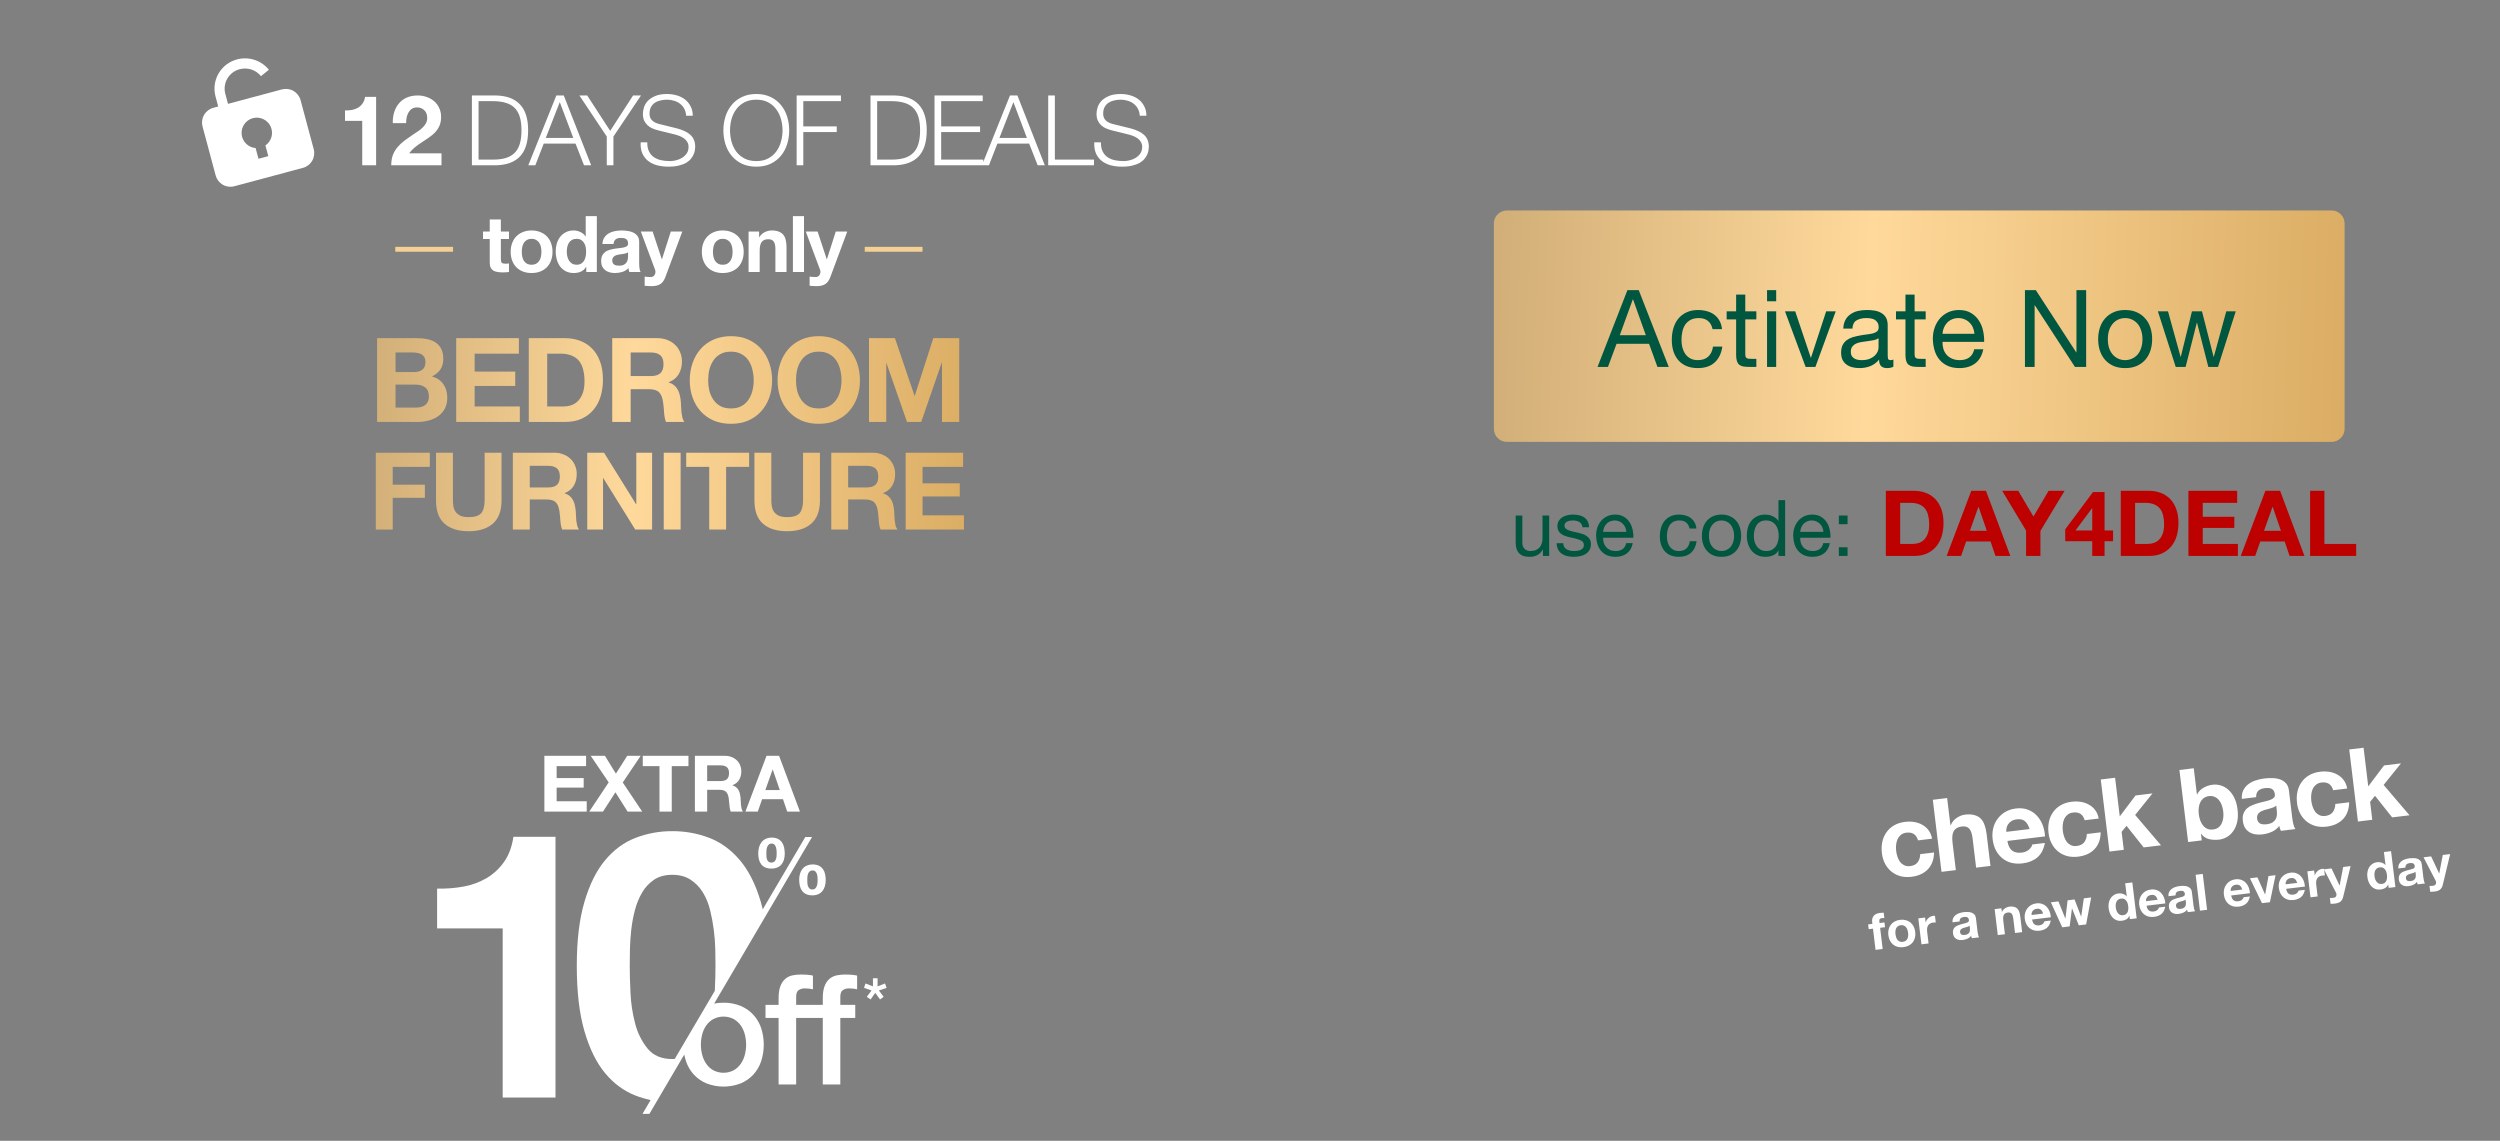 <svg width="767" height="350" viewBox="0 0 767 350" fill="none" xmlns="http://www.w3.org/2000/svg">
<rect x="0" y="0" width="767" height="350" fill="#808080" stroke="none"/>
<path d="M86.498 27.431L69.952 31.865L69.111 28.723C68.708 27.151 68.942 25.485 69.761 24.085C70.58 22.685 71.918 21.665 73.485 21.245L73.551 21.228C74.728 20.918 75.969 20.954 77.125 21.332C78.282 21.71 79.305 22.414 80.071 23.359L82.493 21.401C81.35 19.989 79.823 18.938 78.096 18.373C76.37 17.808 74.517 17.753 72.76 18.215L72.668 18.24C70.311 18.875 68.3 20.413 67.069 22.52C65.839 24.628 65.489 27.136 66.094 29.5L66.944 32.671L65.44 33.074C64.243 33.395 63.223 34.178 62.603 35.251C61.984 36.324 61.816 37.599 62.137 38.795L66.167 53.837C66.488 55.034 67.271 56.054 68.344 56.674C69.417 57.293 70.692 57.461 71.888 57.14L92.947 51.498C94.144 51.177 95.164 50.394 95.784 49.321C96.403 48.248 96.571 46.973 96.25 45.776L92.22 30.735C91.899 29.538 91.116 28.517 90.043 27.898C88.97 27.279 87.695 27.111 86.498 27.431ZM81.429 44.614L82.31 47.9L79.301 48.706L78.421 45.42C77.322 45.335 76.29 44.863 75.505 44.089C74.72 43.315 74.234 42.289 74.133 41.192C74.032 40.094 74.322 38.996 74.952 38.092C75.582 37.188 76.512 36.536 77.576 36.251C78.641 35.965 79.772 36.066 80.769 36.534C81.767 37.002 82.567 37.807 83.028 38.808C83.49 39.809 83.582 40.941 83.289 42.003C82.997 43.066 82.338 43.991 81.429 44.614Z" fill="white"/>
<path d="M115.392 50.712H111.132V37.092H105.852V33.882C106.592 33.901 107.302 33.852 107.982 33.731C108.682 33.592 109.302 33.361 109.842 33.041C110.402 32.702 110.872 32.261 111.252 31.721C111.632 31.181 111.882 30.512 112.002 29.712H115.392V50.712ZM120.512 37.782C120.472 36.581 120.612 35.471 120.932 34.452C121.252 33.411 121.732 32.511 122.372 31.752C123.012 30.971 123.812 30.372 124.772 29.951C125.752 29.512 126.872 29.291 128.132 29.291C129.092 29.291 130.002 29.442 130.862 29.741C131.742 30.041 132.512 30.471 133.172 31.032C133.832 31.591 134.352 32.282 134.732 33.102C135.132 33.922 135.332 34.842 135.332 35.861C135.332 36.922 135.162 37.831 134.822 38.592C134.482 39.352 134.032 40.032 133.472 40.632C132.912 41.212 132.272 41.742 131.552 42.221C130.852 42.702 130.142 43.181 129.422 43.661C128.702 44.121 128.002 44.621 127.322 45.161C126.642 45.702 126.042 46.331 125.522 47.051H135.452V50.712H120.032C120.032 49.492 120.202 48.431 120.542 47.532C120.902 46.632 121.382 45.831 121.982 45.132C122.582 44.411 123.282 43.752 124.082 43.151C124.902 42.551 125.762 41.941 126.662 41.322C127.122 41.002 127.612 40.681 128.132 40.361C128.652 40.022 129.122 39.651 129.542 39.252C129.982 38.852 130.342 38.401 130.622 37.901C130.922 37.401 131.072 36.831 131.072 36.191C131.072 35.172 130.772 34.382 130.172 33.822C129.592 33.242 128.842 32.952 127.922 32.952C127.302 32.952 126.772 33.102 126.332 33.401C125.912 33.681 125.572 34.062 125.312 34.541C125.052 35.002 124.862 35.522 124.742 36.102C124.642 36.661 124.592 37.221 124.592 37.782H120.512ZM144.781 29.291H152.191C155.451 29.372 157.901 30.291 159.541 32.051C161.201 33.791 162.031 36.441 162.031 40.002C162.031 43.562 161.201 46.221 159.541 47.981C157.901 49.721 155.451 50.632 152.191 50.712H144.781V29.291ZM146.821 48.971H151.171C152.711 48.971 154.031 48.812 155.131 48.492C156.251 48.151 157.171 47.621 157.891 46.901C158.611 46.181 159.141 45.252 159.481 44.111C159.821 42.971 159.991 41.602 159.991 40.002C159.991 38.401 159.821 37.032 159.481 35.892C159.141 34.752 158.611 33.822 157.891 33.102C157.171 32.382 156.251 31.861 155.131 31.541C154.031 31.201 152.711 31.032 151.171 31.032H146.821V48.971ZM167.448 42.312H175.878L171.738 31.331L167.448 42.312ZM170.688 29.291H172.968L181.368 50.712H179.178L176.568 44.051H166.818L164.238 50.712H162.078L170.688 29.291ZM186.158 41.892L177.758 29.291H180.158L187.208 40.151L194.228 29.291H196.658L188.198 41.892V50.712H186.158V41.892ZM198.588 43.661C198.568 44.761 198.738 45.681 199.098 46.422C199.458 47.161 199.948 47.752 200.568 48.191C201.208 48.632 201.958 48.952 202.818 49.151C203.678 49.331 204.598 49.422 205.578 49.422C206.138 49.422 206.748 49.342 207.408 49.181C208.068 49.022 208.678 48.772 209.238 48.431C209.818 48.072 210.298 47.621 210.678 47.081C211.058 46.522 211.248 45.852 211.248 45.072C211.248 44.471 211.108 43.952 210.828 43.511C210.568 43.072 210.218 42.702 209.778 42.401C209.358 42.102 208.888 41.861 208.368 41.681C207.848 41.481 207.338 41.322 206.838 41.202L202.068 40.032C201.448 39.871 200.838 39.672 200.238 39.431C199.658 39.191 199.148 38.871 198.708 38.471C198.268 38.072 197.908 37.581 197.628 37.002C197.368 36.422 197.238 35.712 197.238 34.871C197.238 34.352 197.338 33.742 197.538 33.041C197.738 32.342 198.108 31.681 198.648 31.061C199.208 30.442 199.968 29.922 200.928 29.502C201.888 29.061 203.118 28.841 204.618 28.841C205.678 28.841 206.688 28.982 207.648 29.262C208.608 29.541 209.448 29.962 210.168 30.521C210.888 31.081 211.458 31.782 211.878 32.621C212.318 33.441 212.538 34.401 212.538 35.502H210.498C210.458 34.681 210.268 33.971 209.928 33.371C209.608 32.752 209.178 32.242 208.638 31.841C208.118 31.422 207.508 31.111 206.808 30.912C206.128 30.692 205.408 30.581 204.648 30.581C203.948 30.581 203.268 30.662 202.608 30.822C201.968 30.962 201.398 31.201 200.898 31.541C200.418 31.861 200.028 32.291 199.728 32.831C199.428 33.371 199.278 34.041 199.278 34.842C199.278 35.342 199.358 35.782 199.518 36.161C199.698 36.522 199.938 36.831 200.238 37.092C200.538 37.352 200.878 37.562 201.258 37.721C201.658 37.882 202.078 38.011 202.518 38.111L207.738 39.401C208.498 39.602 209.208 39.852 209.868 40.151C210.548 40.431 211.138 40.791 211.638 41.231C212.158 41.651 212.558 42.172 212.838 42.791C213.138 43.411 213.288 44.161 213.288 45.041C213.288 45.282 213.258 45.602 213.198 46.002C213.158 46.401 213.038 46.831 212.838 47.291C212.658 47.731 212.388 48.181 212.028 48.642C211.688 49.102 211.208 49.522 210.588 49.901C209.988 50.261 209.238 50.551 208.338 50.772C207.438 51.011 206.358 51.132 205.098 51.132C203.838 51.132 202.668 50.992 201.588 50.712C200.508 50.411 199.588 49.962 198.828 49.361C198.068 48.761 197.478 47.992 197.058 47.051C196.658 46.111 196.488 44.981 196.548 43.661H198.588ZM223.974 40.002C223.974 41.161 224.124 42.312 224.424 43.452C224.744 44.572 225.224 45.581 225.864 46.481C226.524 47.361 227.364 48.072 228.384 48.611C229.404 49.151 230.624 49.422 232.044 49.422C233.464 49.422 234.674 49.151 235.674 48.611C236.694 48.072 237.524 47.361 238.164 46.481C238.824 45.581 239.304 44.572 239.604 43.452C239.924 42.312 240.084 41.161 240.084 40.002C240.084 38.822 239.924 37.672 239.604 36.551C239.304 35.431 238.824 34.431 238.164 33.551C237.524 32.651 236.694 31.931 235.674 31.392C234.674 30.852 233.464 30.581 232.044 30.581C230.624 30.581 229.404 30.852 228.384 31.392C227.364 31.931 226.524 32.651 225.864 33.551C225.224 34.431 224.744 35.431 224.424 36.551C224.124 37.672 223.974 38.822 223.974 40.002ZM221.934 40.002C221.934 38.522 222.144 37.111 222.564 35.772C222.984 34.431 223.614 33.252 224.454 32.231C225.294 31.192 226.344 30.372 227.604 29.771C228.884 29.151 230.364 28.841 232.044 28.841C233.724 28.841 235.194 29.151 236.454 29.771C237.714 30.372 238.764 31.192 239.604 32.231C240.444 33.252 241.074 34.431 241.494 35.772C241.914 37.111 242.124 38.522 242.124 40.002C242.124 41.481 241.914 42.892 241.494 44.231C241.074 45.572 240.444 46.752 239.604 47.772C238.764 48.791 237.714 49.611 236.454 50.231C235.194 50.831 233.724 51.132 232.044 51.132C230.364 51.132 228.884 50.831 227.604 50.231C226.344 49.611 225.294 48.791 224.454 47.772C223.614 46.752 222.984 45.572 222.564 44.231C222.144 42.892 221.934 41.481 221.934 40.002ZM244.411 29.291H258.001V31.032H246.451V38.772H256.711V40.511H246.451V50.712H244.411V29.291ZM267.073 29.291H274.483C277.743 29.372 280.193 30.291 281.833 32.051C283.493 33.791 284.323 36.441 284.323 40.002C284.323 43.562 283.493 46.221 281.833 47.981C280.193 49.721 277.743 50.632 274.483 50.712H267.073V29.291ZM269.113 48.971H273.463C275.003 48.971 276.323 48.812 277.423 48.492C278.543 48.151 279.463 47.621 280.183 46.901C280.903 46.181 281.433 45.252 281.773 44.111C282.113 42.971 282.283 41.602 282.283 40.002C282.283 38.401 282.113 37.032 281.773 35.892C281.433 34.752 280.903 33.822 280.183 33.102C279.463 32.382 278.543 31.861 277.423 31.541C276.323 31.201 275.003 31.032 273.463 31.032H269.113V48.971ZM286.711 29.291H301.501V31.032H288.751V38.772H300.691V40.511H288.751V48.971H301.651V50.712H286.711V29.291ZM306.624 42.312H315.054L310.914 31.331L306.624 42.312ZM309.864 29.291H312.144L320.544 50.712H318.354L315.744 44.051H305.994L303.414 50.712H301.254L309.864 29.291ZM321.59 29.291H323.63V48.971H335.63V50.712H321.59V29.291ZM337.764 43.661C337.744 44.761 337.914 45.681 338.274 46.422C338.634 47.161 339.124 47.752 339.744 48.191C340.384 48.632 341.134 48.952 341.994 49.151C342.854 49.331 343.774 49.422 344.754 49.422C345.314 49.422 345.924 49.342 346.584 49.181C347.244 49.022 347.854 48.772 348.414 48.431C348.994 48.072 349.474 47.621 349.854 47.081C350.234 46.522 350.424 45.852 350.424 45.072C350.424 44.471 350.284 43.952 350.004 43.511C349.744 43.072 349.394 42.702 348.954 42.401C348.534 42.102 348.064 41.861 347.544 41.681C347.024 41.481 346.514 41.322 346.014 41.202L341.244 40.032C340.624 39.871 340.014 39.672 339.414 39.431C338.834 39.191 338.324 38.871 337.884 38.471C337.444 38.072 337.084 37.581 336.804 37.002C336.544 36.422 336.414 35.712 336.414 34.871C336.414 34.352 336.514 33.742 336.714 33.041C336.914 32.342 337.284 31.681 337.824 31.061C338.384 30.442 339.144 29.922 340.104 29.502C341.064 29.061 342.294 28.841 343.794 28.841C344.854 28.841 345.864 28.982 346.824 29.262C347.784 29.541 348.624 29.962 349.344 30.521C350.064 31.081 350.634 31.782 351.054 32.621C351.494 33.441 351.714 34.401 351.714 35.502H349.674C349.634 34.681 349.444 33.971 349.104 33.371C348.784 32.752 348.354 32.242 347.814 31.841C347.294 31.422 346.684 31.111 345.984 30.912C345.304 30.692 344.584 30.581 343.824 30.581C343.124 30.581 342.444 30.662 341.784 30.822C341.144 30.962 340.574 31.201 340.074 31.541C339.594 31.861 339.204 32.291 338.904 32.831C338.604 33.371 338.454 34.041 338.454 34.842C338.454 35.342 338.534 35.782 338.694 36.161C338.874 36.522 339.114 36.831 339.414 37.092C339.714 37.352 340.054 37.562 340.434 37.721C340.834 37.882 341.254 38.011 341.694 38.111L346.914 39.401C347.674 39.602 348.384 39.852 349.044 40.151C349.724 40.431 350.314 40.791 350.814 41.231C351.334 41.651 351.734 42.172 352.014 42.791C352.314 43.411 352.464 44.161 352.464 45.041C352.464 45.282 352.434 45.602 352.374 46.002C352.334 46.401 352.214 46.831 352.014 47.291C351.834 47.731 351.564 48.181 351.204 48.642C350.864 49.102 350.384 49.522 349.764 49.901C349.164 50.261 348.414 50.551 347.514 50.772C346.614 51.011 345.534 51.132 344.274 51.132C343.014 51.132 341.844 50.992 340.764 50.712C339.684 50.411 338.764 49.962 338.004 49.361C337.244 48.761 336.654 47.992 336.234 47.051C335.834 46.111 335.664 44.981 335.724 43.661H337.764Z" fill="white"/>
<path d="M153.661 71.043H156.157V73.323H153.661V79.467C153.661 80.043 153.757 80.427 153.949 80.619C154.141 80.811 154.525 80.907 155.101 80.907C155.293 80.907 155.477 80.899 155.653 80.883C155.829 80.867 155.997 80.843 156.157 80.811V83.451C155.869 83.499 155.549 83.531 155.197 83.547C154.845 83.563 154.501 83.571 154.165 83.571C153.637 83.571 153.133 83.531 152.653 83.451C152.189 83.387 151.773 83.251 151.405 83.043C151.053 82.835 150.773 82.539 150.565 82.155C150.357 81.771 150.253 81.267 150.253 80.643V73.323H148.189V71.043H150.253V67.323H153.661V71.043ZM160.082 77.259C160.082 77.755 160.13 78.243 160.226 78.723C160.322 79.187 160.482 79.611 160.706 79.995C160.946 80.363 161.258 80.659 161.642 80.883C162.026 81.107 162.506 81.219 163.082 81.219C163.658 81.219 164.138 81.107 164.522 80.883C164.922 80.659 165.234 80.363 165.458 79.995C165.698 79.611 165.866 79.187 165.962 78.723C166.058 78.243 166.106 77.755 166.106 77.259C166.106 76.763 166.058 76.275 165.962 75.795C165.866 75.315 165.698 74.891 165.458 74.523C165.234 74.155 164.922 73.859 164.522 73.635C164.138 73.395 163.658 73.275 163.082 73.275C162.506 73.275 162.026 73.395 161.642 73.635C161.258 73.859 160.946 74.155 160.706 74.523C160.482 74.891 160.322 75.315 160.226 75.795C160.13 76.275 160.082 76.763 160.082 77.259ZM156.674 77.259C156.674 76.267 156.826 75.371 157.13 74.571C157.434 73.755 157.866 73.067 158.426 72.507C158.986 71.931 159.658 71.491 160.442 71.187C161.226 70.867 162.106 70.707 163.082 70.707C164.058 70.707 164.938 70.867 165.722 71.187C166.522 71.491 167.202 71.931 167.762 72.507C168.322 73.067 168.754 73.755 169.058 74.571C169.362 75.371 169.514 76.267 169.514 77.259C169.514 78.251 169.362 79.147 169.058 79.947C168.754 80.747 168.322 81.435 167.762 82.011C167.202 82.571 166.522 83.003 165.722 83.307C164.938 83.611 164.058 83.763 163.082 83.763C162.106 83.763 161.226 83.611 160.442 83.307C159.658 83.003 158.986 82.571 158.426 82.011C157.866 81.435 157.434 80.747 157.13 79.947C156.826 79.147 156.674 78.251 156.674 77.259ZM179.818 77.211C179.818 76.699 179.77 76.211 179.674 75.747C179.578 75.267 179.41 74.851 179.17 74.499C178.946 74.131 178.65 73.835 178.282 73.611C177.914 73.387 177.45 73.275 176.89 73.275C176.33 73.275 175.858 73.387 175.474 73.611C175.09 73.835 174.778 74.131 174.538 74.499C174.314 74.867 174.146 75.291 174.034 75.771C173.938 76.235 173.89 76.723 173.89 77.235C173.89 77.715 173.946 78.195 174.058 78.675C174.17 79.155 174.346 79.587 174.586 79.971C174.842 80.339 175.154 80.643 175.522 80.883C175.906 81.107 176.362 81.219 176.89 81.219C177.45 81.219 177.914 81.107 178.282 80.883C178.666 80.659 178.97 80.363 179.194 79.995C179.418 79.611 179.578 79.179 179.674 78.699C179.77 78.219 179.818 77.723 179.818 77.211ZM179.866 81.867H179.818C179.418 82.539 178.89 83.027 178.234 83.331C177.594 83.619 176.866 83.763 176.05 83.763C175.122 83.763 174.306 83.587 173.602 83.235C172.898 82.867 172.314 82.379 171.85 81.771C171.402 81.147 171.058 80.435 170.818 79.635C170.594 78.835 170.482 78.003 170.482 77.139C170.482 76.307 170.594 75.507 170.818 74.739C171.058 73.955 171.402 73.267 171.85 72.675C172.314 72.083 172.89 71.611 173.578 71.259C174.266 70.891 175.066 70.707 175.978 70.707C176.714 70.707 177.41 70.867 178.066 71.187C178.738 71.491 179.266 71.947 179.65 72.555H179.698V66.315H183.106V83.451H179.866V81.867ZM184.818 74.859C184.866 74.059 185.066 73.395 185.418 72.867C185.77 72.339 186.218 71.915 186.762 71.595C187.306 71.275 187.914 71.051 188.586 70.923C189.274 70.779 189.962 70.707 190.65 70.707C191.274 70.707 191.906 70.755 192.546 70.851C193.186 70.931 193.77 71.099 194.298 71.355C194.826 71.611 195.258 71.971 195.594 72.435C195.93 72.883 196.098 73.483 196.098 74.235V80.691C196.098 81.251 196.13 81.787 196.194 82.299C196.258 82.811 196.37 83.195 196.53 83.451H193.074C193.01 83.259 192.954 83.067 192.906 82.875C192.874 82.667 192.85 82.459 192.834 82.251C192.29 82.811 191.65 83.203 190.914 83.427C190.178 83.651 189.426 83.763 188.658 83.763C188.066 83.763 187.514 83.691 187.002 83.547C186.49 83.403 186.042 83.179 185.658 82.875C185.274 82.571 184.97 82.187 184.746 81.723C184.538 81.259 184.434 80.707 184.434 80.067C184.434 79.363 184.554 78.787 184.794 78.339C185.05 77.875 185.37 77.507 185.754 77.235C186.154 76.963 186.602 76.763 187.098 76.635C187.61 76.491 188.122 76.379 188.634 76.299C189.146 76.219 189.65 76.155 190.146 76.107C190.642 76.059 191.082 75.987 191.466 75.891C191.85 75.795 192.154 75.659 192.378 75.483C192.602 75.291 192.706 75.019 192.69 74.667C192.69 74.299 192.626 74.011 192.498 73.803C192.386 73.579 192.226 73.411 192.018 73.299C191.826 73.171 191.594 73.091 191.322 73.059C191.066 73.011 190.786 72.987 190.482 72.987C189.81 72.987 189.282 73.131 188.898 73.419C188.514 73.707 188.29 74.187 188.226 74.859H184.818ZM192.69 77.379C192.546 77.507 192.362 77.611 192.138 77.691C191.93 77.755 191.698 77.811 191.442 77.859C191.202 77.907 190.946 77.947 190.674 77.979C190.402 78.011 190.13 78.051 189.858 78.099C189.602 78.147 189.346 78.211 189.09 78.291C188.85 78.371 188.634 78.483 188.442 78.627C188.266 78.755 188.122 78.923 188.01 79.131C187.898 79.339 187.842 79.603 187.842 79.923C187.842 80.227 187.898 80.483 188.01 80.691C188.122 80.899 188.274 81.067 188.466 81.195C188.658 81.307 188.882 81.387 189.138 81.435C189.394 81.483 189.658 81.507 189.93 81.507C190.602 81.507 191.122 81.395 191.49 81.171C191.858 80.947 192.13 80.683 192.306 80.379C192.482 80.059 192.586 79.739 192.618 79.419C192.666 79.099 192.69 78.843 192.69 78.651V77.379ZM204.143 84.987C203.775 85.995 203.263 86.715 202.607 87.147C201.951 87.579 201.039 87.795 199.871 87.795C199.519 87.795 199.167 87.779 198.815 87.747C198.479 87.731 198.135 87.707 197.783 87.675V84.867C198.103 84.899 198.431 84.931 198.767 84.963C199.103 84.995 199.439 85.003 199.775 84.987C200.223 84.939 200.551 84.763 200.759 84.459C200.983 84.155 201.095 83.819 201.095 83.451C201.095 83.179 201.047 82.923 200.951 82.683L196.607 71.043H200.231L203.039 79.539H203.087L205.799 71.043H209.327L204.143 84.987ZM218.732 77.259C218.732 77.755 218.78 78.243 218.876 78.723C218.972 79.187 219.132 79.611 219.356 79.995C219.596 80.363 219.908 80.659 220.292 80.883C220.676 81.107 221.156 81.219 221.732 81.219C222.308 81.219 222.788 81.107 223.172 80.883C223.572 80.659 223.884 80.363 224.108 79.995C224.348 79.611 224.516 79.187 224.612 78.723C224.708 78.243 224.756 77.755 224.756 77.259C224.756 76.763 224.708 76.275 224.612 75.795C224.516 75.315 224.348 74.891 224.108 74.523C223.884 74.155 223.572 73.859 223.172 73.635C222.788 73.395 222.308 73.275 221.732 73.275C221.156 73.275 220.676 73.395 220.292 73.635C219.908 73.859 219.596 74.155 219.356 74.523C219.132 74.891 218.972 75.315 218.876 75.795C218.78 76.275 218.732 76.763 218.732 77.259ZM215.324 77.259C215.324 76.267 215.476 75.371 215.78 74.571C216.084 73.755 216.516 73.067 217.076 72.507C217.636 71.931 218.308 71.491 219.092 71.187C219.876 70.867 220.756 70.707 221.732 70.707C222.708 70.707 223.588 70.867 224.372 71.187C225.172 71.491 225.852 71.931 226.412 72.507C226.972 73.067 227.404 73.755 227.708 74.571C228.012 75.371 228.164 76.267 228.164 77.259C228.164 78.251 228.012 79.147 227.708 79.947C227.404 80.747 226.972 81.435 226.412 82.011C225.852 82.571 225.172 83.003 224.372 83.307C223.588 83.611 222.708 83.763 221.732 83.763C220.756 83.763 219.876 83.611 219.092 83.307C218.308 83.003 217.636 82.571 217.076 82.011C216.516 81.435 216.084 80.747 215.78 79.947C215.476 79.147 215.324 78.251 215.324 77.259ZM229.66 71.043H232.9V72.771H232.972C233.404 72.051 233.964 71.531 234.652 71.211C235.34 70.875 236.044 70.707 236.764 70.707C237.676 70.707 238.42 70.835 238.996 71.091C239.588 71.331 240.052 71.675 240.388 72.123C240.724 72.555 240.956 73.091 241.084 73.731C241.228 74.355 241.3 75.051 241.3 75.819V83.451H237.892V76.443C237.892 75.419 237.732 74.659 237.412 74.163C237.092 73.651 236.524 73.395 235.708 73.395C234.78 73.395 234.108 73.675 233.692 74.235C233.276 74.779 233.068 75.683 233.068 76.947V83.451H229.66V71.043ZM243.263 66.315H246.671V83.451H243.263V66.315ZM254.754 84.987C254.386 85.995 253.874 86.715 253.218 87.147C252.562 87.579 251.65 87.795 250.482 87.795C250.13 87.795 249.778 87.779 249.426 87.747C249.09 87.731 248.746 87.707 248.394 87.675V84.867C248.714 84.899 249.042 84.931 249.378 84.963C249.714 84.995 250.05 85.003 250.386 84.987C250.834 84.939 251.162 84.763 251.37 84.459C251.594 84.155 251.706 83.819 251.706 83.451C251.706 83.179 251.658 82.923 251.562 82.683L247.218 71.043H250.842L253.65 79.539H253.698L256.41 71.043H259.938L254.754 84.987Z" fill="white"/>
<rect x="121.271" y="75.732" width="17.729" height="1.5" fill="#F5D094"/>
<rect x="265.297" y="75.732" width="17.729" height="1.5" fill="#F5D094"/>
<path d="M121.349 114.151H127.073C128.081 114.151 128.909 113.911 129.557 113.431C130.205 112.951 130.529 112.171 130.529 111.091C130.529 110.491 130.421 109.999 130.205 109.615C129.989 109.231 129.701 108.931 129.341 108.715C128.981 108.499 128.561 108.355 128.081 108.283C127.625 108.187 127.145 108.139 126.641 108.139H121.349V114.151ZM115.697 103.747H127.793C129.017 103.747 130.133 103.855 131.141 104.071C132.149 104.287 133.013 104.647 133.733 105.151C134.453 105.631 135.005 106.279 135.389 107.095C135.797 107.911 136.001 108.919 136.001 110.119C136.001 111.415 135.701 112.495 135.101 113.359C134.525 114.223 133.661 114.931 132.509 115.483C134.093 115.939 135.269 116.743 136.037 117.895C136.829 119.023 137.225 120.391 137.225 121.999C137.225 123.295 136.973 124.423 136.469 125.383C135.965 126.319 135.281 127.087 134.417 127.687C133.577 128.287 132.605 128.731 131.501 129.019C130.421 129.307 129.305 129.451 128.153 129.451H115.697V103.747ZM121.349 125.059H127.397C127.949 125.059 128.477 125.011 128.981 124.915C129.485 124.795 129.929 124.615 130.313 124.375C130.697 124.111 130.997 123.763 131.213 123.331C131.453 122.899 131.573 122.347 131.573 121.675C131.573 120.355 131.201 119.419 130.457 118.867C129.713 118.291 128.729 118.003 127.505 118.003H121.349V125.059ZM139.964 103.747H159.188V108.499H145.616V114.007H158.072V118.399H145.616V124.699H159.476V129.451H139.964V103.747ZM167.88 124.699H172.92C173.736 124.699 174.528 124.567 175.296 124.303C176.064 124.039 176.748 123.607 177.348 123.007C177.948 122.383 178.428 121.579 178.788 120.595C179.148 119.611 179.328 118.411 179.328 116.995C179.328 115.699 179.196 114.535 178.932 113.503C178.692 112.447 178.284 111.547 177.708 110.803C177.132 110.059 176.364 109.495 175.404 109.111C174.468 108.703 173.304 108.499 171.912 108.499H167.88V124.699ZM162.228 103.747H173.316C174.972 103.747 176.508 104.011 177.924 104.539C179.364 105.067 180.6 105.859 181.632 106.915C182.688 107.971 183.504 109.291 184.08 110.875C184.68 112.459 184.98 114.319 184.98 116.455C184.98 118.327 184.74 120.055 184.26 121.639C183.78 123.223 183.048 124.591 182.064 125.743C181.104 126.895 179.892 127.807 178.428 128.479C176.988 129.127 175.284 129.451 173.316 129.451H162.228V103.747ZM193.484 115.375H199.676C200.972 115.375 201.944 115.087 202.592 114.511C203.24 113.935 203.564 112.999 203.564 111.703C203.564 110.455 203.24 109.555 202.592 109.003C201.944 108.427 200.972 108.139 199.676 108.139H193.484V115.375ZM187.832 103.747H201.692C202.844 103.747 203.876 103.939 204.788 104.323C205.724 104.683 206.516 105.187 207.164 105.835C207.836 106.483 208.34 107.239 208.676 108.103C209.036 108.943 209.216 109.855 209.216 110.839C209.216 112.351 208.892 113.659 208.244 114.763C207.62 115.867 206.588 116.707 205.148 117.283V117.355C205.844 117.547 206.42 117.847 206.876 118.255C207.332 118.639 207.704 119.107 207.992 119.659C208.28 120.187 208.484 120.775 208.604 121.423C208.748 122.071 208.844 122.719 208.892 123.367C208.916 123.775 208.94 124.255 208.964 124.807C208.988 125.359 209.024 125.923 209.072 126.499C209.144 127.075 209.24 127.627 209.36 128.155C209.504 128.659 209.708 129.091 209.972 129.451H204.32C204.008 128.635 203.816 127.663 203.744 126.535C203.672 125.407 203.564 124.327 203.42 123.295C203.228 121.951 202.82 120.967 202.196 120.343C201.572 119.719 200.552 119.407 199.136 119.407H193.484V129.451H187.832V103.747ZM217.268 116.707C217.268 117.787 217.388 118.843 217.628 119.875C217.892 120.883 218.3 121.795 218.852 122.611C219.404 123.427 220.124 124.087 221.012 124.591C221.9 125.071 222.98 125.311 224.252 125.311C225.524 125.311 226.604 125.071 227.492 124.591C228.38 124.087 229.1 123.427 229.652 122.611C230.204 121.795 230.6 120.883 230.84 119.875C231.104 118.843 231.236 117.787 231.236 116.707C231.236 115.579 231.104 114.487 230.84 113.431C230.6 112.375 230.204 111.439 229.652 110.623C229.1 109.783 228.38 109.123 227.492 108.643C226.604 108.139 225.524 107.887 224.252 107.887C222.98 107.887 221.9 108.139 221.012 108.643C220.124 109.123 219.404 109.783 218.852 110.623C218.3 111.439 217.892 112.375 217.628 113.431C217.388 114.487 217.268 115.579 217.268 116.707ZM211.616 116.707C211.616 114.787 211.904 113.011 212.48 111.379C213.056 109.723 213.884 108.283 214.964 107.059C216.044 105.835 217.364 104.875 218.924 104.179C220.508 103.483 222.284 103.135 224.252 103.135C226.244 103.135 228.02 103.483 229.58 104.179C231.14 104.875 232.46 105.835 233.54 107.059C234.62 108.283 235.448 109.723 236.024 111.379C236.6 113.011 236.888 114.787 236.888 116.707C236.888 118.579 236.6 120.331 236.024 121.963C235.448 123.571 234.62 124.975 233.54 126.175C232.46 127.375 231.14 128.323 229.58 129.019C228.02 129.691 226.244 130.027 224.252 130.027C222.284 130.027 220.508 129.691 218.924 129.019C217.364 128.323 216.044 127.375 214.964 126.175C213.884 124.975 213.056 123.571 212.48 121.963C211.904 120.331 211.616 118.579 211.616 116.707ZM244.208 116.707C244.208 117.787 244.328 118.843 244.568 119.875C244.832 120.883 245.24 121.795 245.792 122.611C246.344 123.427 247.064 124.087 247.952 124.591C248.84 125.071 249.92 125.311 251.192 125.311C252.464 125.311 253.544 125.071 254.432 124.591C255.32 124.087 256.04 123.427 256.592 122.611C257.144 121.795 257.54 120.883 257.78 119.875C258.044 118.843 258.176 117.787 258.176 116.707C258.176 115.579 258.044 114.487 257.78 113.431C257.54 112.375 257.144 111.439 256.592 110.623C256.04 109.783 255.32 109.123 254.432 108.643C253.544 108.139 252.464 107.887 251.192 107.887C249.92 107.887 248.84 108.139 247.952 108.643C247.064 109.123 246.344 109.783 245.792 110.623C245.24 111.439 244.832 112.375 244.568 113.431C244.328 114.487 244.208 115.579 244.208 116.707ZM238.556 116.707C238.556 114.787 238.844 113.011 239.42 111.379C239.996 109.723 240.824 108.283 241.904 107.059C242.984 105.835 244.304 104.875 245.864 104.179C247.448 103.483 249.224 103.135 251.192 103.135C253.184 103.135 254.96 103.483 256.52 104.179C258.08 104.875 259.4 105.835 260.48 107.059C261.56 108.283 262.388 109.723 262.964 111.379C263.54 113.011 263.828 114.787 263.828 116.707C263.828 118.579 263.54 120.331 262.964 121.963C262.388 123.571 261.56 124.975 260.48 126.175C259.4 127.375 258.08 128.323 256.52 129.019C254.96 129.691 253.184 130.027 251.192 130.027C249.224 130.027 247.448 129.691 245.864 129.019C244.304 128.323 242.984 127.375 241.904 126.175C240.824 124.975 239.996 123.571 239.42 121.963C238.844 120.331 238.556 118.579 238.556 116.707ZM266.611 103.747H274.567L280.579 121.423H280.651L286.339 103.747H294.295V129.451H289.003V111.235H288.931L282.631 129.451H278.275L271.975 111.415H271.903V129.451H266.611V103.747ZM115.299 138.889H131.865V143.245H120.48V148.69H130.347V152.716H120.48V162.451H115.299V138.889ZM153.868 153.541C153.868 156.731 152.977 159.107 151.195 160.669C149.413 162.209 146.949 162.979 143.803 162.979C140.613 162.979 138.138 162.209 136.378 160.669C134.64 159.129 133.771 156.753 133.771 153.541V138.889H138.952V153.541C138.952 154.179 139.007 154.806 139.117 155.422C139.227 156.038 139.458 156.588 139.81 157.072C140.162 157.534 140.646 157.919 141.262 158.227C141.9 158.513 142.747 158.656 143.803 158.656C145.651 158.656 146.927 158.249 147.631 157.435C148.335 156.599 148.687 155.301 148.687 153.541V138.889H153.868V153.541ZM162.521 149.548H168.197C169.385 149.548 170.276 149.284 170.87 148.756C171.464 148.228 171.761 147.37 171.761 146.182C171.761 145.038 171.464 144.213 170.87 143.707C170.276 143.179 169.385 142.915 168.197 142.915H162.521V149.548ZM157.34 138.889H170.045C171.101 138.889 172.047 139.065 172.883 139.417C173.741 139.747 174.467 140.209 175.061 140.803C175.677 141.397 176.139 142.09 176.447 142.882C176.777 143.652 176.942 144.488 176.942 145.39C176.942 146.776 176.645 147.975 176.051 148.987C175.479 149.999 174.533 150.769 173.213 151.297V151.363C173.851 151.539 174.379 151.814 174.797 152.188C175.215 152.54 175.556 152.969 175.82 153.475C176.084 153.959 176.271 154.498 176.381 155.092C176.513 155.686 176.601 156.28 176.645 156.874C176.667 157.248 176.689 157.688 176.711 158.194C176.733 158.7 176.766 159.217 176.81 159.745C176.876 160.273 176.964 160.779 177.074 161.263C177.206 161.725 177.393 162.121 177.635 162.451H172.454C172.168 161.703 171.992 160.812 171.926 159.778C171.86 158.744 171.761 157.754 171.629 156.808C171.453 155.576 171.079 154.674 170.507 154.102C169.935 153.53 169 153.244 167.702 153.244H162.521V162.451H157.34V138.889ZM180.165 138.889H185.313L195.147 154.696H195.213V138.889H200.064V162.451H194.883L185.082 146.677H185.016V162.451H180.165V138.889ZM203.635 138.889H208.816V162.451H203.635V138.889ZM217.592 143.245H210.53V138.889H229.835V143.245H222.773V162.451H217.592V143.245ZM251.56 153.541C251.56 156.731 250.669 159.107 248.887 160.669C247.105 162.209 244.641 162.979 241.495 162.979C238.305 162.979 235.83 162.209 234.07 160.669C232.332 159.129 231.463 156.753 231.463 153.541V138.889H236.644V153.541C236.644 154.179 236.699 154.806 236.809 155.422C236.919 156.038 237.15 156.588 237.502 157.072C237.854 157.534 238.338 157.919 238.954 158.227C239.592 158.513 240.439 158.656 241.495 158.656C243.343 158.656 244.619 158.249 245.323 157.435C246.027 156.599 246.379 155.301 246.379 153.541V138.889H251.56V153.541ZM260.213 149.548H265.889C267.077 149.548 267.968 149.284 268.562 148.756C269.156 148.228 269.453 147.37 269.453 146.182C269.453 145.038 269.156 144.213 268.562 143.707C267.968 143.179 267.077 142.915 265.889 142.915H260.213V149.548ZM255.032 138.889H267.737C268.793 138.889 269.739 139.065 270.575 139.417C271.433 139.747 272.159 140.209 272.753 140.803C273.369 141.397 273.831 142.09 274.139 142.882C274.469 143.652 274.634 144.488 274.634 145.39C274.634 146.776 274.337 147.975 273.743 148.987C273.171 149.999 272.225 150.769 270.905 151.297V151.363C271.543 151.539 272.071 151.814 272.489 152.188C272.907 152.54 273.248 152.969 273.512 153.475C273.776 153.959 273.963 154.498 274.073 155.092C274.205 155.686 274.293 156.28 274.337 156.874C274.359 157.248 274.381 157.688 274.403 158.194C274.425 158.7 274.458 159.217 274.502 159.745C274.568 160.273 274.656 160.779 274.766 161.263C274.898 161.725 275.085 162.121 275.327 162.451H270.146C269.86 161.703 269.684 160.812 269.618 159.778C269.552 158.744 269.453 157.754 269.321 156.808C269.145 155.576 268.771 154.674 268.199 154.102C267.627 153.53 266.692 153.244 265.394 153.244H260.213V162.451H255.032V138.889ZM277.857 138.889H295.479V143.245H283.038V148.294H294.456V152.32H283.038V158.095H295.743V162.451H277.857V138.889Z" fill="url(#paint0_linear_40168_3535)"/>
<path d="M154.224 336.716V284.839H134.105V272.615C136.843 272.699 139.583 272.488 142.276 271.987C144.774 271.54 147.173 270.65 149.36 269.36C151.462 268.097 153.273 266.402 154.673 264.388C156.119 262.332 157.066 259.78 157.516 256.733H170.427V336.719L154.224 336.716Z" fill="white"/>
<path d="M257.809 305.79V308.291H262.391V312.305H257.809V332.708H252.428V312.305H244.258V332.708H238.873V312.305H234.859V308.291H238.873V306.262C238.873 304.721 239.063 303.469 239.442 302.506C239.748 301.65 240.269 300.887 240.954 300.289C241.575 299.772 242.313 299.415 243.103 299.249C243.933 299.073 244.779 298.986 245.628 298.99C247.36 298.99 248.619 299.1 249.406 299.32V303.521C249.042 303.424 248.671 303.353 248.297 303.311C247.835 303.259 247.369 303.236 246.904 303.24C246.244 303.222 245.594 303.403 245.039 303.76C244.52 304.107 244.26 304.783 244.26 305.79V308.291H252.43V306.262C252.43 304.721 252.62 303.469 252.999 302.506C253.305 301.651 253.825 300.888 254.508 300.289C255.13 299.773 255.867 299.416 256.657 299.249C257.488 299.073 258.336 298.986 259.185 298.99C260.917 298.99 262.176 299.1 262.963 299.32V303.521C262.599 303.424 262.228 303.353 261.854 303.311C261.392 303.259 260.927 303.236 260.461 303.24C259.801 303.222 259.15 303.403 258.593 303.76C258.07 304.107 257.809 304.786 257.809 305.79Z" fill="white"/>
<path d="M231.062 311.267C229.977 310.112 228.657 309.202 227.19 308.598C225.533 307.928 223.758 307.6 221.971 307.632C221.012 307.626 220.054 307.713 219.111 307.89L249.139 256.786H247.07L234.019 278.977C233.831 278.189 233.629 277.422 233.413 276.683C231.848 271.376 229.712 267.123 227.006 263.924C224.299 260.725 221.172 258.437 217.625 257.059C213.991 255.671 210.129 254.973 206.239 255.001C202.388 254.98 198.566 255.678 194.971 257.059C191.423 258.431 188.314 260.72 185.644 263.924C182.973 267.129 180.861 271.382 179.307 276.683C177.742 281.989 176.959 288.527 176.959 296.297C176.959 304.306 177.742 311 179.307 316.379C180.873 321.757 182.988 326.048 185.655 329.251C188.323 332.454 191.432 334.742 194.982 336.116C196.486 336.697 198.035 337.156 199.613 337.486L197.114 341.736H199.235L209.929 323.542C210.062 324.264 210.252 324.974 210.498 325.666C211.009 327.173 211.829 328.557 212.906 329.728C213.992 330.885 215.313 331.795 216.78 332.398C220.139 333.686 223.857 333.686 227.216 332.398C228.682 331.794 230.002 330.884 231.088 329.728C232.164 328.557 232.985 327.173 233.496 325.666C234.599 322.307 234.599 318.683 233.496 315.324C232.976 313.817 232.147 312.435 231.062 311.267ZM206.236 324.913C202.956 324.913 200.439 323.845 198.686 321.709C196.864 319.443 195.557 316.809 194.854 313.988C194.048 310.92 193.571 307.776 193.433 304.607C193.279 301.366 193.203 298.601 193.205 296.312C193.205 294.94 193.224 293.28 193.262 291.334C193.3 289.388 193.434 287.386 193.663 285.327C193.89 283.262 194.27 281.216 194.8 279.207C195.286 277.3 196.037 275.47 197.032 273.772C197.942 272.214 199.194 270.884 200.693 269.88C202.181 268.891 204.03 268.395 206.242 268.393C208.454 268.391 210.323 268.887 211.851 269.88C213.383 270.88 214.673 272.209 215.626 273.772C216.65 275.455 217.403 277.289 217.858 279.207C218.35 281.224 218.729 283.268 218.995 285.327C219.256 287.32 219.409 289.325 219.452 291.334C219.49 293.279 219.509 294.938 219.509 296.312C219.509 298.455 219.442 301.014 219.307 303.987L207.015 324.884C206.762 324.901 206.501 324.91 206.236 324.91V324.913ZM228.512 323.619C228.261 324.607 227.837 325.542 227.261 326.382C226.697 327.201 225.954 327.881 225.09 328.372C224.126 328.869 223.057 329.128 221.972 329.128C220.888 329.128 219.819 328.869 218.855 328.372C217.99 327.883 217.247 327.202 216.684 326.382C216.105 325.543 215.682 324.607 215.433 323.619C214.895 321.569 214.895 319.415 215.433 317.365C215.675 316.375 216.099 315.438 216.684 314.602C217.254 313.796 217.995 313.127 218.855 312.643C219.819 312.146 220.888 311.887 221.972 311.887C223.057 311.887 224.126 312.146 225.09 312.643C225.949 313.129 226.69 313.798 227.261 314.602C227.844 315.439 228.268 316.375 228.512 317.365C229.046 319.416 229.046 321.569 228.512 323.619Z" fill="white"/>
<path d="M240.566 259.998C240.451 259.436 240.224 258.902 239.898 258.429C239.579 257.982 239.157 257.618 238.667 257.369C238.074 257.09 237.423 256.957 236.768 256.979C236.131 256.964 235.498 257.094 234.918 257.357C234.413 257.598 233.971 257.952 233.627 258.392C233.277 258.849 233.021 259.371 232.874 259.927C232.707 260.538 232.625 261.168 232.629 261.801C232.624 262.427 232.694 263.052 232.837 263.663C232.956 264.201 233.188 264.708 233.519 265.149C233.846 265.572 234.273 265.906 234.761 266.122C235.356 266.375 235.999 266.496 236.646 266.477C237.28 266.492 237.91 266.376 238.497 266.136C238.992 265.926 239.431 265.6 239.776 265.186C240.119 264.759 240.372 264.265 240.518 263.737C240.686 263.138 240.768 262.519 240.762 261.897C240.765 261.259 240.699 260.622 240.566 259.998ZM238.241 262.739C238.219 263.047 238.154 263.35 238.047 263.64C237.948 263.916 237.78 264.163 237.558 264.356C237.299 264.546 236.986 264.649 236.664 264.649C236.343 264.649 236.03 264.546 235.77 264.356C235.558 264.16 235.399 263.914 235.307 263.64C235.208 263.345 235.151 263.038 235.136 262.727C235.136 262.4 235.114 262.111 235.114 261.849C235.114 261.587 235.114 261.258 235.151 260.9C235.17 260.559 235.239 260.223 235.355 259.902C235.461 259.607 235.632 259.341 235.856 259.123C236.106 258.901 236.434 258.787 236.768 258.807C236.927 258.797 237.085 258.823 237.233 258.882C237.38 258.941 237.513 259.032 237.621 259.148C237.83 259.388 237.983 259.67 238.07 259.976C238.168 260.304 238.229 260.643 238.252 260.985C238.278 261.334 238.289 261.63 238.289 261.875C238.289 262.119 238.266 262.429 238.241 262.739ZM253.128 268.14C253.016 267.592 252.788 267.073 252.46 266.619C252.138 266.184 251.716 265.833 251.229 265.596C250.634 265.324 249.984 265.194 249.33 265.218C248.694 265.202 248.062 265.327 247.48 265.584C246.979 265.812 246.538 266.154 246.192 266.582C245.841 267.02 245.584 267.525 245.436 268.066C245.269 268.669 245.186 269.291 245.191 269.917C245.188 270.548 245.258 271.178 245.399 271.793C245.522 272.341 245.754 272.858 246.081 273.314C246.404 273.749 246.831 274.096 247.323 274.323C247.916 274.584 248.56 274.709 249.208 274.69C249.843 274.705 250.474 274.584 251.059 274.334C251.559 274.116 251.998 273.778 252.338 273.351C252.68 272.909 252.932 272.403 253.08 271.864C253.247 271.261 253.329 270.639 253.324 270.013C253.329 269.381 253.263 268.75 253.128 268.131V268.14ZM250.803 270.855C250.781 271.179 250.716 271.498 250.61 271.804C250.51 272.095 250.344 272.358 250.123 272.572C249.88 272.791 249.56 272.904 249.234 272.887C249.07 272.898 248.906 272.876 248.751 272.821C248.596 272.767 248.454 272.682 248.332 272.572C248.12 272.356 247.961 272.093 247.869 271.804C247.771 271.493 247.713 271.17 247.698 270.843C247.684 270.502 247.676 270.201 247.676 269.942C247.676 269.684 247.676 269.357 247.713 269.016C247.733 268.69 247.803 268.37 247.92 268.066C248.024 267.786 248.195 267.535 248.418 267.335C248.676 267.131 249.001 267.03 249.33 267.051C249.488 267.041 249.646 267.066 249.793 267.123C249.94 267.18 250.073 267.268 250.183 267.381C250.388 267.605 250.541 267.871 250.632 268.16C250.731 268.468 250.792 268.787 250.814 269.109C250.84 269.442 250.851 269.732 250.851 269.962C250.851 270.192 250.828 270.514 250.803 270.846V270.855Z" fill="white"/>
<path d="M265.074 303.08L265.532 301.727L267.82 302.623V300.127H269.242V302.623L271.516 301.727L272.016 303.08L269.645 303.871L271.101 305.824L269.998 306.634L268.522 304.598L267.101 306.634L265.936 305.824L267.391 303.871L265.074 303.08Z" fill="white"/>
<path d="M167.013 231.888H179.812V235.052H170.776V238.719H179.069V241.643H170.776V245.838H180.004V249.002H167.013V231.888ZM186.749 240.037L181.237 231.888H185.599L188.955 237.353L192.43 231.888H196.553L191.064 240.061L197.032 249.002H192.55L188.811 243.081L185 249.002H180.781L186.749 240.037ZM202.329 235.052H197.2V231.888H211.221V235.052H206.092V249.002H202.329V235.052ZM216.958 239.63H221.08C221.943 239.63 222.59 239.438 223.022 239.055C223.453 238.671 223.669 238.048 223.669 237.185C223.669 236.354 223.453 235.755 223.022 235.388C222.59 235.004 221.943 234.812 221.08 234.812H216.958V239.63ZM213.194 231.888H222.422C223.189 231.888 223.876 232.016 224.484 232.272C225.107 232.511 225.634 232.847 226.066 233.278C226.513 233.71 226.849 234.213 227.072 234.788C227.312 235.348 227.432 235.955 227.432 236.61C227.432 237.617 227.216 238.487 226.785 239.223C226.369 239.958 225.682 240.517 224.723 240.9V240.948C225.187 241.076 225.57 241.276 225.874 241.547C226.177 241.803 226.425 242.115 226.617 242.482C226.809 242.834 226.944 243.225 227.024 243.657C227.12 244.088 227.184 244.52 227.216 244.951C227.232 245.223 227.248 245.542 227.264 245.91C227.28 246.277 227.304 246.653 227.336 247.036C227.384 247.42 227.448 247.787 227.528 248.139C227.624 248.474 227.759 248.762 227.935 249.002H224.172C223.964 248.458 223.837 247.811 223.789 247.06C223.741 246.309 223.669 245.59 223.573 244.903C223.445 244.008 223.173 243.353 222.758 242.938C222.342 242.522 221.663 242.314 220.721 242.314H216.958V249.002H213.194V231.888ZM234.806 242.386H239.241L237.083 236.107H237.036L234.806 242.386ZM235.166 231.888H239.025L245.425 249.002H241.518L240.223 245.191H233.824L232.482 249.002H228.694L235.166 231.888Z" fill="white"/>
<path d="M588.451 257.827C587.94 256.025 586.746 255.237 584.867 255.464C584.166 255.549 583.597 255.785 583.162 256.173C582.725 256.54 582.383 257 582.136 257.553C581.906 258.083 581.767 258.666 581.718 259.3C581.667 259.913 581.677 260.52 581.75 261.118C581.819 261.696 581.952 262.277 582.149 262.86C582.345 263.444 582.607 263.967 582.935 264.43C583.281 264.87 583.711 265.216 584.223 265.468C584.735 265.721 585.332 265.806 586.013 265.723C587.065 265.596 587.836 265.21 588.323 264.565C588.829 263.896 589.094 263.058 589.119 262.05L593.36 261.537C593.328 263.698 592.698 265.418 591.471 266.697C590.243 267.977 588.566 268.745 586.44 269.002C585.243 269.146 584.115 269.084 583.056 268.814C582.016 268.52 581.101 268.055 580.312 267.417C579.523 266.78 578.872 265.989 578.36 265.046C577.846 264.082 577.516 263.001 577.372 261.804C577.222 260.566 577.259 259.399 577.483 258.304C577.725 257.186 578.15 256.202 578.76 255.354C579.367 254.485 580.15 253.772 581.109 253.216C582.068 252.661 583.198 252.304 584.498 252.147C585.447 252.033 586.371 252.047 587.267 252.19C588.185 252.33 589.015 252.617 589.759 253.051C590.521 253.461 591.164 254.022 591.69 254.734C592.213 255.424 592.568 256.282 592.755 257.307L588.451 257.827ZM592.985 245.373L597.381 244.842L598.388 253.171L598.481 253.159C598.926 252.163 599.557 251.406 600.374 250.889C601.188 250.35 602.008 250.031 602.834 249.932C604.01 249.79 604.99 249.839 605.773 250.079C606.574 250.296 607.227 250.668 607.73 251.193C608.231 251.698 608.613 252.354 608.878 253.159C609.161 253.942 609.363 254.829 609.483 255.819L610.672 265.665L606.276 266.196L605.183 257.156C605.024 255.835 604.699 254.879 604.209 254.289C603.716 253.678 602.943 253.437 601.891 253.564C600.693 253.709 599.87 254.175 599.421 254.962C598.969 255.729 598.842 256.927 599.039 258.558L600.052 266.948L595.656 267.48L592.985 245.373ZM622.68 254.35C622.339 253.261 621.865 252.459 621.259 251.946C620.673 251.431 619.843 251.238 618.77 251.367C618.068 251.452 617.495 251.647 617.05 251.952C616.623 252.234 616.287 252.568 616.04 252.954C615.814 253.337 615.663 253.732 615.587 254.139C615.531 254.544 615.511 254.902 615.528 255.215L622.68 254.35ZM615.865 258.001C616.099 259.418 616.585 260.406 617.322 260.966C618.06 261.526 619.048 261.732 620.287 261.582C621.174 261.475 621.912 261.166 622.499 260.655C623.084 260.123 623.419 259.601 623.504 259.088L627.374 258.621C626.987 260.615 626.203 262.103 625.023 263.083C623.843 264.063 622.345 264.663 620.529 264.883C619.27 265.035 618.111 264.976 617.052 264.706C615.99 264.415 615.064 263.941 614.272 263.282C613.481 262.624 612.827 261.803 612.31 260.818C611.814 259.831 611.491 258.718 611.341 257.48C611.196 256.282 611.258 255.144 611.525 254.065C611.793 252.985 612.243 252.03 612.875 251.2C613.505 250.349 614.29 249.647 615.228 249.094C616.187 248.538 617.276 248.187 618.493 248.039C619.856 247.875 621.075 248 622.151 248.414C623.225 248.808 624.135 249.41 624.883 250.22C625.65 251.028 626.247 251.982 626.673 253.082C627.1 254.183 627.346 255.357 627.413 256.606L615.865 258.001ZM639.575 251.649C639.064 249.847 637.87 249.059 635.991 249.286C635.289 249.371 634.721 249.607 634.286 249.995C633.849 250.362 633.507 250.822 633.259 251.376C633.03 251.906 632.891 252.488 632.842 253.122C632.791 253.736 632.801 254.342 632.873 254.941C632.943 255.519 633.076 256.099 633.272 256.683C633.469 257.267 633.731 257.79 634.059 258.253C634.405 258.693 634.835 259.039 635.347 259.291C635.859 259.543 636.455 259.628 637.137 259.546C638.189 259.419 638.959 259.032 639.447 258.387C639.952 257.719 640.218 256.88 640.242 255.872L644.484 255.36C644.452 257.521 643.822 259.241 642.595 260.52C641.367 261.799 639.69 262.567 637.564 262.824C636.367 262.969 635.239 262.906 634.18 262.636C633.14 262.343 632.225 261.878 631.436 261.24C630.647 260.602 629.996 259.812 629.484 258.868C628.97 257.904 628.64 256.824 628.496 255.627C628.346 254.388 628.383 253.221 628.607 252.126C628.848 251.008 629.274 250.025 629.884 249.176C630.491 248.307 631.274 247.595 632.233 247.039C633.192 246.483 634.321 246.127 635.622 245.97C636.571 245.855 637.494 245.869 638.391 246.012C639.309 246.153 640.139 246.44 640.883 246.873C641.644 247.284 642.288 247.845 642.814 248.556C643.337 249.247 643.692 250.105 643.879 251.129L639.575 251.649ZM644.511 239.147L648.908 238.616L650.34 250.474L655.187 244.046L660.388 243.417L655.062 250.029L663.004 259.342L657.678 259.985L652.417 253.364L650.913 255.211L651.579 260.722L647.182 261.253L644.511 239.147ZM682.087 248.931C682.005 248.25 681.854 247.609 681.635 247.007C681.415 246.405 681.122 245.885 680.755 245.448C680.388 245.011 679.951 244.687 679.444 244.476C678.955 244.242 678.38 244.164 677.72 244.244C677.08 244.322 676.54 244.533 676.1 244.88C675.658 245.205 675.311 245.624 675.058 246.136C674.806 246.649 674.645 247.223 674.575 247.86C674.506 248.496 674.512 249.155 674.594 249.837C674.674 250.497 674.824 251.128 675.043 251.73C675.262 252.332 675.556 252.851 675.923 253.289C676.289 253.726 676.728 254.06 677.237 254.292C677.745 254.503 678.318 254.57 678.958 254.492C679.619 254.413 680.16 254.211 680.581 253.888C681.021 253.542 681.367 253.112 681.619 252.6C681.872 252.088 682.033 251.514 682.102 250.877C682.172 250.24 682.167 249.592 682.087 248.931ZM668.647 236.231L673.043 235.699L674.016 243.749L674.078 243.742C674.515 242.851 675.165 242.166 676.028 241.684C676.91 241.18 677.846 240.868 678.837 240.748C679.642 240.651 680.456 240.72 681.28 240.955C682.105 241.191 682.868 241.612 683.569 242.218C684.291 242.822 684.913 243.637 685.435 244.663C685.955 245.668 686.303 246.903 686.48 248.369C686.657 249.834 686.614 251.128 686.352 252.248C686.087 253.348 685.675 254.278 685.118 255.036C684.581 255.792 683.94 256.383 683.196 256.808C682.451 257.233 681.677 257.494 680.872 257.591C679.695 257.733 678.62 257.675 677.646 257.415C676.673 257.156 675.895 256.611 675.313 255.781L675.251 255.789L675.498 257.832L671.318 258.337L668.647 236.231ZM687.792 245.101C687.729 244.061 687.883 243.173 688.255 242.437C688.627 241.701 689.139 241.084 689.791 240.587C690.443 240.089 691.192 239.705 692.039 239.435C692.904 239.142 693.78 238.942 694.668 238.835C695.473 238.738 696.296 238.701 697.136 238.725C697.974 238.729 698.754 238.854 699.475 239.102C700.196 239.35 700.81 239.747 701.315 240.294C701.819 240.819 702.129 241.567 702.246 242.537L703.253 250.866C703.34 251.588 703.465 252.275 703.627 252.925C703.789 253.576 703.994 254.054 704.24 254.359L699.782 254.898C699.669 254.66 699.567 254.421 699.475 254.181C699.401 253.918 699.338 253.653 699.285 253.387C698.67 254.194 697.906 254.8 696.991 255.203C696.077 255.607 695.124 255.869 694.133 255.989C693.37 256.081 692.646 256.074 691.963 255.968C691.28 255.862 690.668 255.643 690.125 255.311C689.582 254.978 689.13 254.53 688.769 253.967C688.428 253.401 688.208 252.705 688.108 251.879C687.998 250.971 688.063 250.209 688.303 249.594C688.561 248.955 688.916 248.431 689.369 248.02C689.843 247.607 690.39 247.279 691.01 247.036C691.648 246.771 692.291 246.546 692.939 246.363C693.587 246.18 694.227 246.019 694.86 245.88C695.492 245.741 696.048 245.579 696.529 245.396C697.009 245.212 697.38 244.989 697.642 244.727C697.901 244.444 697.992 244.077 697.917 243.626C697.86 243.151 697.732 242.789 697.535 242.541C697.355 242.27 697.123 242.078 696.837 241.966C696.569 241.83 696.257 241.763 695.902 241.765C695.564 241.743 695.199 241.755 694.807 241.803C693.94 241.907 693.281 242.175 692.831 242.607C692.38 243.038 692.166 243.692 692.188 244.569L687.792 245.101ZM698.34 247.124C698.174 247.312 697.953 247.475 697.676 247.613C697.418 247.728 697.127 247.836 696.805 247.938C696.502 248.037 696.178 248.129 695.832 248.213C695.487 248.296 695.142 248.39 694.799 248.495C694.476 248.596 694.155 248.719 693.838 248.862C693.541 249.003 693.279 249.181 693.054 249.397C692.847 249.589 692.687 249.828 692.575 250.114C692.463 250.4 692.432 250.749 692.482 251.162C692.529 251.554 692.642 251.876 692.819 252.127C692.995 252.377 693.218 252.57 693.485 252.706C693.751 252.82 694.052 252.889 694.39 252.911C694.727 252.933 695.072 252.922 695.423 252.88C696.29 252.775 696.943 252.55 697.383 252.203C697.823 251.857 698.132 251.474 698.312 251.054C698.489 250.614 698.573 250.185 698.565 249.767C698.577 249.347 698.568 249.013 698.538 248.765L698.34 247.124ZM715.812 242.437C715.301 240.635 714.106 239.848 712.228 240.075C711.526 240.159 710.958 240.396 710.523 240.783C710.085 241.15 709.743 241.61 709.496 242.164C709.267 242.694 709.128 243.276 709.079 243.911C709.027 244.524 709.038 245.13 709.11 245.729C709.18 246.307 709.313 246.887 709.509 247.471C709.705 248.055 709.967 248.578 710.295 249.041C710.642 249.481 711.071 249.827 711.583 250.079C712.095 250.331 712.692 250.416 713.373 250.334C714.426 250.207 715.196 249.821 715.683 249.175C716.189 248.507 716.454 247.669 716.479 246.66L720.721 246.148C720.689 248.309 720.059 250.029 718.831 251.308C717.603 252.587 715.927 253.355 713.801 253.612C712.603 253.757 711.475 253.694 710.417 253.424C709.376 253.131 708.461 252.666 707.672 252.028C706.883 251.39 706.233 250.6 705.721 249.657C705.206 248.693 704.877 247.612 704.732 246.415C704.582 245.176 704.619 244.01 704.843 242.914C705.085 241.796 705.511 240.813 706.12 239.964C706.727 239.095 707.51 238.383 708.469 237.827C709.428 237.271 710.558 236.915 711.858 236.758C712.808 236.643 713.731 236.657 714.628 236.8C715.545 236.941 716.376 237.228 717.119 237.661C717.881 238.072 718.525 238.633 719.05 239.344C719.574 240.035 719.929 240.893 720.115 241.917L715.812 242.437ZM720.748 229.935L725.144 229.404L726.577 241.262L731.423 234.834L736.625 234.205L731.298 240.817L739.24 250.13L733.915 250.773L728.654 244.152L727.149 245.999L727.815 251.51L723.419 252.042L720.748 229.935Z" fill="white"/>
<path d="M574.631 284.913L573.32 285.071L573.143 283.607L574.454 283.449L574.379 282.832C574.294 282.123 574.444 281.516 574.832 281.01C575.219 280.504 575.86 280.198 576.754 280.089C576.949 280.066 577.145 280.053 577.343 280.05C577.54 280.036 577.731 280.024 577.917 280.011L578.115 281.645C577.854 281.646 577.585 281.663 577.308 281.696C577.01 281.732 576.802 281.83 576.686 281.99C576.579 282.139 576.545 282.377 576.585 282.706L576.643 283.184L578.153 283.002L578.33 284.466L576.82 284.649L577.606 291.154L575.417 291.418L574.631 284.913ZM581.534 286.644C581.573 286.963 581.641 287.272 581.74 287.573C581.838 287.864 581.974 288.124 582.147 288.353C582.33 288.571 582.553 288.737 582.817 288.851C583.082 288.965 583.399 288.999 583.768 288.955C584.138 288.91 584.438 288.801 584.667 288.627C584.907 288.452 585.084 288.238 585.2 287.984C585.324 287.719 585.399 287.433 585.425 287.128C585.449 286.812 585.442 286.495 585.404 286.176C585.365 285.858 585.296 285.548 585.197 285.247C585.098 284.946 584.958 284.687 584.775 284.469C584.602 284.25 584.379 284.084 584.105 283.972C583.84 283.847 583.522 283.807 583.152 283.852C582.782 283.897 582.483 284.011 582.255 284.195C582.026 284.369 581.848 284.583 581.723 284.838C581.607 285.092 581.537 285.377 581.513 285.692C581.489 286.008 581.496 286.325 581.534 286.644ZM579.345 286.908C579.268 286.271 579.296 285.684 579.429 285.147C579.561 284.599 579.785 284.123 580.102 283.72C580.417 283.307 580.814 282.972 581.294 282.716C581.773 282.45 582.326 282.278 582.953 282.203C583.58 282.127 584.157 282.161 584.686 282.306C585.223 282.439 585.694 282.669 586.098 282.996C586.502 283.312 586.832 283.72 587.091 284.221C587.348 284.711 587.516 285.275 587.593 285.912C587.67 286.549 587.641 287.136 587.508 287.674C587.375 288.211 587.151 288.687 586.836 289.1C586.52 289.503 586.117 289.834 585.626 290.091C585.146 290.347 584.593 290.513 583.966 290.589C583.339 290.665 582.762 290.635 582.235 290.501C581.708 290.366 581.242 290.141 580.839 289.825C580.435 289.498 580.104 289.09 579.847 288.6C579.589 288.109 579.422 287.546 579.345 286.908ZM588.533 281.747L590.614 281.496L590.793 282.976L590.824 282.972C590.897 282.713 591.009 282.47 591.158 282.243C591.307 282.007 591.486 281.802 591.694 281.631C591.902 281.45 592.129 281.302 592.376 281.189C592.623 281.076 592.885 281.002 593.163 280.969C593.307 280.952 593.469 280.958 593.65 280.988L593.896 283.023C593.791 283.015 593.665 283.014 593.52 283.022C593.374 283.018 593.234 283.025 593.1 283.041C592.7 283.089 592.369 283.197 592.107 283.364C591.846 283.532 591.642 283.744 591.496 284.001C591.359 284.247 591.273 284.529 591.238 284.846C591.204 285.163 591.208 285.501 591.251 285.861L591.685 289.453L589.496 289.717L588.533 281.747ZM599.019 282.967C598.988 282.45 599.065 282.008 599.25 281.641C599.435 281.275 599.69 280.968 600.014 280.72C600.339 280.472 600.712 280.281 601.134 280.147C601.565 280.001 602.001 279.901 602.443 279.848C602.844 279.799 603.253 279.781 603.672 279.793C604.089 279.795 604.477 279.857 604.836 279.981C605.195 280.104 605.501 280.302 605.753 280.574C606.003 280.835 606.158 281.208 606.216 281.691L606.717 285.838C606.761 286.197 606.823 286.539 606.904 286.863C606.984 287.187 607.086 287.425 607.209 287.577L604.989 287.845C604.933 287.727 604.882 287.608 604.836 287.488C604.8 287.357 604.768 287.225 604.742 287.093C604.436 287.495 604.055 287.796 603.6 287.997C603.144 288.198 602.67 288.329 602.177 288.388C601.796 288.434 601.436 288.431 601.096 288.378C600.756 288.325 600.451 288.216 600.181 288.051C599.911 287.885 599.686 287.662 599.506 287.382C599.336 287.1 599.226 286.753 599.177 286.342C599.122 285.89 599.154 285.511 599.274 285.204C599.402 284.886 599.579 284.625 599.805 284.421C600.041 284.215 600.313 284.052 600.621 283.931C600.939 283.799 601.259 283.687 601.582 283.596C601.905 283.505 602.223 283.425 602.538 283.355C602.853 283.286 603.13 283.206 603.369 283.114C603.609 283.023 603.793 282.912 603.924 282.781C604.052 282.64 604.098 282.458 604.061 282.233C604.032 281.996 603.969 281.816 603.87 281.693C603.781 281.558 603.665 281.462 603.523 281.406C603.39 281.339 603.234 281.306 603.057 281.306C602.889 281.295 602.707 281.302 602.512 281.325C602.08 281.377 601.752 281.511 601.528 281.726C601.304 281.94 601.197 282.266 601.208 282.703L599.019 282.967ZM604.271 283.975C604.189 284.068 604.078 284.149 603.941 284.218C603.812 284.275 603.667 284.329 603.507 284.38C603.356 284.429 603.195 284.475 603.023 284.517C602.85 284.558 602.679 284.605 602.508 284.657C602.347 284.708 602.188 284.769 602.03 284.84C601.882 284.91 601.752 284.999 601.639 285.106C601.536 285.202 601.457 285.321 601.401 285.463C601.345 285.606 601.33 285.78 601.355 285.985C601.378 286.18 601.434 286.34 601.522 286.465C601.61 286.59 601.721 286.686 601.854 286.754C601.986 286.811 602.136 286.845 602.304 286.856C602.473 286.867 602.644 286.862 602.819 286.841C603.25 286.788 603.576 286.676 603.795 286.504C604.014 286.331 604.168 286.14 604.257 285.932C604.345 285.712 604.387 285.499 604.383 285.291C604.389 285.081 604.385 284.915 604.37 284.792L604.271 283.975ZM611.958 278.917L614.039 278.665L614.173 279.775L614.219 279.77C614.441 279.274 614.76 278.896 615.177 278.637C615.593 278.368 616.032 278.206 616.495 278.15C617.081 278.079 617.568 278.103 617.958 278.223C618.357 278.331 618.682 278.516 618.932 278.778C619.182 279.029 619.372 279.356 619.504 279.757C619.645 280.146 619.746 280.588 619.805 281.081L620.397 285.983L618.208 286.248L617.665 281.746C617.585 281.089 617.423 280.613 617.179 280.319C616.934 280.015 616.549 279.895 616.025 279.958C615.429 280.03 615.019 280.262 614.795 280.654C614.57 281.036 614.507 281.633 614.605 282.445L615.11 286.622L612.921 286.887L611.958 278.917ZM626.839 280.294C626.669 279.751 626.433 279.352 626.131 279.097C625.839 278.84 625.426 278.744 624.892 278.809C624.542 278.851 624.257 278.948 624.035 279.1C623.823 279.24 623.655 279.406 623.533 279.598C623.42 279.789 623.345 279.986 623.307 280.189C623.279 280.39 623.269 280.569 623.278 280.724L626.839 280.294ZM623.445 282.112C623.562 282.817 623.804 283.309 624.171 283.588C624.538 283.867 625.03 283.969 625.647 283.894C626.089 283.841 626.456 283.687 626.749 283.433C627.04 283.168 627.207 282.908 627.249 282.653L629.176 282.42C628.983 283.413 628.593 284.154 628.005 284.642C627.418 285.13 626.672 285.428 625.767 285.538C625.141 285.614 624.563 285.584 624.036 285.45C623.508 285.305 623.047 285.069 622.653 284.741C622.258 284.413 621.933 284.004 621.675 283.514C621.428 283.023 621.267 282.469 621.193 281.852C621.121 281.256 621.151 280.689 621.285 280.152C621.418 279.614 621.642 279.139 621.957 278.725C622.271 278.302 622.661 277.952 623.128 277.677C623.606 277.4 624.148 277.225 624.754 277.152C625.432 277.07 626.039 277.132 626.575 277.338C627.11 277.534 627.563 277.834 627.935 278.238C628.318 278.64 628.615 279.115 628.827 279.663C629.039 280.21 629.162 280.795 629.195 281.417L623.445 282.112ZM640.021 283.612L637.771 283.884L635.706 278.706L635.675 278.71L634.965 284.223L632.699 284.497L629.208 276.832L631.52 276.553L633.638 281.787L633.669 281.783L634.341 276.212L636.469 275.955L638.477 281.187L638.508 281.183L639.32 275.611L641.571 275.339L640.021 283.612ZM652.93 277.986C652.89 277.657 652.821 277.347 652.724 277.057C652.625 276.756 652.485 276.502 652.303 276.294C652.131 276.075 651.918 275.908 651.664 275.793C651.41 275.677 651.103 275.641 650.744 275.685C650.384 275.728 650.089 275.837 649.86 276.011C649.631 276.184 649.454 276.399 649.328 276.654C649.213 276.907 649.138 277.193 649.103 277.51C649.077 277.815 649.084 278.132 649.124 278.461C649.161 278.77 649.235 279.074 649.344 279.373C649.453 279.673 649.599 279.937 649.783 280.165C649.976 280.381 650.2 280.552 650.455 280.678C650.719 280.792 651.021 280.828 651.36 280.787C651.72 280.744 652.009 280.636 652.228 280.464C652.457 280.29 652.63 280.076 652.745 279.822C652.859 279.558 652.928 279.268 652.953 278.953C652.977 278.637 652.97 278.315 652.93 277.986ZM653.322 280.973L653.291 280.976C653.086 281.439 652.785 281.793 652.387 282.04C651.999 282.274 651.542 282.423 651.018 282.487C650.422 282.559 649.884 282.509 649.405 282.337C648.924 282.156 648.511 281.888 648.166 281.533C647.83 281.167 647.553 280.736 647.337 280.241C647.131 279.745 646.995 279.219 646.928 278.664C646.863 278.13 646.873 277.607 646.957 277.096C647.05 276.574 647.218 276.106 647.46 275.691C647.712 275.274 648.045 274.926 648.46 274.647C648.873 274.357 649.373 274.177 649.959 274.106C650.431 274.049 650.891 274.098 651.337 274.252C651.792 274.395 652.167 274.647 652.461 275.008L652.491 275.004L652.007 270.996L654.196 270.732L655.526 281.739L653.445 281.99L653.322 280.973ZM661.96 276.05C661.791 275.507 661.555 275.108 661.253 274.853C660.961 274.596 660.548 274.5 660.013 274.565C659.664 274.607 659.379 274.704 659.157 274.856C658.945 274.996 658.777 275.162 658.654 275.355C658.542 275.545 658.467 275.742 658.428 275.945C658.401 276.146 658.391 276.325 658.399 276.48L661.96 276.05ZM658.567 277.868C658.683 278.573 658.925 279.065 659.293 279.344C659.66 279.623 660.152 279.725 660.769 279.651C661.211 279.597 661.578 279.443 661.87 279.189C662.162 278.924 662.328 278.664 662.371 278.409L664.297 278.176C664.105 279.169 663.714 279.91 663.127 280.398C662.539 280.886 661.794 281.185 660.889 281.294C660.262 281.37 659.685 281.34 659.158 281.206C658.63 281.061 658.168 280.825 657.774 280.497C657.38 280.169 657.054 279.76 656.797 279.27C656.55 278.779 656.389 278.225 656.315 277.608C656.243 277.012 656.273 276.445 656.406 275.908C656.54 275.37 656.764 274.895 657.079 274.481C657.392 274.058 657.783 273.708 658.25 273.433C658.728 273.156 659.269 272.981 659.876 272.908C660.554 272.826 661.161 272.888 661.697 273.094C662.232 273.29 662.685 273.59 663.057 273.994C663.439 274.396 663.736 274.871 663.949 275.419C664.161 275.967 664.284 276.551 664.317 277.173L658.567 277.868ZM665.273 274.961C665.242 274.444 665.319 274.002 665.504 273.635C665.689 273.269 665.944 272.962 666.269 272.714C666.593 272.466 666.966 272.275 667.388 272.141C667.819 271.995 668.255 271.895 668.697 271.842C669.098 271.793 669.507 271.775 669.926 271.787C670.343 271.789 670.731 271.852 671.09 271.975C671.449 272.098 671.755 272.296 672.007 272.568C672.257 272.83 672.412 273.202 672.47 273.685L672.971 277.832C673.015 278.192 673.077 278.533 673.158 278.857C673.238 279.181 673.34 279.419 673.463 279.571L671.243 279.839C671.187 279.721 671.136 279.602 671.09 279.483C671.054 279.351 671.022 279.22 670.996 279.087C670.69 279.489 670.309 279.791 669.854 279.992C669.398 280.193 668.924 280.323 668.431 280.383C668.051 280.429 667.69 280.425 667.35 280.372C667.01 280.32 666.705 280.211 666.435 280.045C666.165 279.88 665.94 279.657 665.76 279.376C665.59 279.094 665.48 278.748 665.431 278.336C665.376 277.884 665.408 277.505 665.528 277.199C665.656 276.881 665.833 276.619 666.059 276.415C666.295 276.209 666.567 276.046 666.876 275.925C667.193 275.793 667.513 275.681 667.836 275.59C668.159 275.499 668.477 275.419 668.792 275.35C669.107 275.28 669.384 275.2 669.623 275.108C669.863 275.017 670.047 274.906 670.178 274.776C670.307 274.635 670.352 274.452 670.315 274.227C670.286 273.991 670.223 273.811 670.124 273.687C670.035 273.552 669.919 273.456 669.777 273.401C669.644 273.333 669.488 273.3 669.311 273.3C669.143 273.29 668.961 273.296 668.766 273.319C668.334 273.372 668.006 273.505 667.782 273.72C667.558 273.935 667.451 274.26 667.462 274.697L665.273 274.961ZM670.525 275.969C670.443 276.063 670.332 276.144 670.195 276.212C670.066 276.27 669.921 276.324 669.761 276.374C669.61 276.424 669.449 276.469 669.277 276.511C669.105 276.553 668.933 276.599 668.762 276.651C668.601 276.702 668.442 276.763 668.284 276.834C668.136 276.904 668.006 276.993 667.893 277.1C667.79 277.196 667.711 277.315 667.655 277.458C667.599 277.6 667.584 277.774 667.609 277.979C667.632 278.175 667.688 278.335 667.776 278.46C667.864 278.585 667.975 278.681 668.108 278.748C668.24 278.805 668.39 278.839 668.558 278.85C668.727 278.861 668.898 278.856 669.073 278.835C669.504 278.783 669.83 278.67 670.049 278.498C670.268 278.325 670.422 278.135 670.511 277.926C670.6 277.707 670.641 277.493 670.637 277.285C670.643 277.076 670.639 276.909 670.624 276.786L670.525 275.969ZM673.616 268.385L675.805 268.121L677.135 279.128L674.946 279.392L673.616 268.385ZM687.929 272.912C687.759 272.37 687.523 271.971 687.221 271.715C686.93 271.458 686.517 271.362 685.982 271.427C685.633 271.469 685.347 271.566 685.126 271.718C684.913 271.858 684.746 272.025 684.623 272.217C684.511 272.408 684.435 272.604 684.397 272.807C684.369 273.009 684.36 273.187 684.368 273.342L687.929 272.912ZM684.536 274.73C684.652 275.435 684.894 275.927 685.262 276.206C685.629 276.485 686.121 276.587 686.737 276.513C687.179 276.459 687.547 276.305 687.839 276.051C688.13 275.786 688.297 275.527 688.339 275.271L690.266 275.038C690.073 276.031 689.683 276.772 689.096 277.26C688.508 277.748 687.762 278.047 686.858 278.156C686.231 278.232 685.654 278.202 685.127 278.068C684.598 277.923 684.137 277.687 683.743 277.359C683.349 277.032 683.023 276.623 682.766 276.132C682.519 275.641 682.358 275.087 682.283 274.47C682.211 273.874 682.242 273.307 682.375 272.77C682.508 272.232 682.732 271.757 683.047 271.344C683.361 270.92 683.752 270.57 684.219 270.295C684.696 270.018 685.238 269.843 685.845 269.77C686.523 269.688 687.13 269.75 687.666 269.957C688.2 270.153 688.654 270.452 689.026 270.856C689.408 271.258 689.705 271.733 689.917 272.281C690.13 272.829 690.252 273.413 690.286 274.035L684.536 274.73ZM696.41 276.798L693.974 277.093L690.283 269.453L692.58 269.175L694.918 274.414L694.948 274.41L695.971 268.765L698.145 268.503L696.41 276.798ZM704.79 270.875C704.62 270.332 704.384 269.933 704.082 269.678C703.79 269.421 703.377 269.325 702.843 269.389C702.494 269.432 702.208 269.529 701.987 269.681C701.774 269.821 701.607 269.987 701.484 270.179C701.371 270.37 701.296 270.567 701.258 270.77C701.23 270.971 701.221 271.15 701.229 271.305L704.79 270.875ZM701.397 272.692C701.513 273.398 701.755 273.89 702.122 274.169C702.49 274.448 702.982 274.55 703.598 274.475C704.04 274.422 704.407 274.268 704.7 274.014C704.991 273.749 705.158 273.489 705.2 273.234L707.127 273.001C706.934 273.994 706.544 274.735 705.957 275.223C705.369 275.711 704.623 276.009 703.719 276.119C703.092 276.194 702.515 276.165 701.988 276.031C701.459 275.886 700.998 275.65 700.604 275.322C700.21 274.994 699.884 274.585 699.627 274.095C699.379 273.603 699.219 273.049 699.144 272.433C699.072 271.837 699.103 271.27 699.236 270.733C699.369 270.195 699.593 269.72 699.908 269.306C700.222 268.882 700.612 268.533 701.08 268.257C701.557 267.981 702.099 267.806 702.705 267.733C703.384 267.651 703.991 267.713 704.527 267.919C705.061 268.115 705.515 268.415 705.887 268.818C706.269 269.221 706.566 269.696 706.778 270.243C706.99 270.791 707.113 271.376 707.147 271.998L701.397 272.692ZM707.899 267.324L709.98 267.072L710.159 268.552L710.19 268.549C710.263 268.29 710.374 268.047 710.524 267.82C710.673 267.583 710.851 267.379 711.06 267.208C711.268 267.026 711.495 266.879 711.742 266.766C711.989 266.653 712.251 266.579 712.528 266.546C712.672 266.528 712.835 266.535 713.016 266.565L713.262 268.6C713.156 268.592 713.031 268.591 712.886 268.598C712.74 268.595 712.6 268.602 712.466 268.618C712.065 268.666 711.734 268.774 711.473 268.941C711.212 269.108 711.008 269.32 710.862 269.578C710.725 269.824 710.639 270.105 710.604 270.422C710.569 270.739 710.574 271.078 710.617 271.437L711.051 275.029L708.862 275.294L707.899 267.324ZM718.904 275.081C718.746 275.757 718.473 276.26 718.085 276.588C717.697 276.916 717.128 277.126 716.378 277.217C716.152 277.244 715.924 277.261 715.696 277.268C715.479 277.284 715.256 277.295 715.027 277.302L714.809 275.498C715.017 275.494 715.231 275.489 715.449 275.483C715.667 275.478 715.884 275.457 716.098 275.42C716.382 275.355 716.579 275.216 716.689 275.005C716.81 274.792 716.855 274.568 716.827 274.331C716.806 274.157 716.755 273.996 716.675 273.849L712.981 266.71L715.309 266.429L717.772 271.668L717.803 271.664L718.885 265.996L721.151 265.723L718.904 275.081ZM732.311 268.394C732.272 268.065 732.203 267.755 732.105 267.465C732.006 267.164 731.866 266.91 731.685 266.702C731.512 266.483 731.299 266.316 731.045 266.201C730.791 266.085 730.485 266.049 730.125 266.093C729.765 266.136 729.471 266.245 729.242 266.419C729.012 266.592 728.835 266.807 728.709 267.062C728.594 267.315 728.519 267.601 728.484 267.918C728.459 268.223 728.466 268.54 728.505 268.869C728.543 269.178 728.616 269.482 728.725 269.781C728.834 270.081 728.981 270.345 729.165 270.573C729.358 270.789 729.582 270.96 729.837 271.086C730.101 271.2 730.402 271.236 730.742 271.195C731.101 271.152 731.391 271.044 731.61 270.872C731.839 270.698 732.011 270.484 732.127 270.23C732.241 269.966 732.31 269.677 732.334 269.361C732.359 269.045 732.351 268.723 732.311 268.394ZM732.703 271.381L732.673 271.384C732.468 271.847 732.167 272.202 731.769 272.448C731.38 272.682 730.924 272.831 730.4 272.895C729.803 272.967 729.266 272.917 728.786 272.746C728.305 272.564 727.892 272.296 727.547 271.941C727.211 271.575 726.935 271.145 726.719 270.649C726.513 270.153 726.376 269.627 726.309 269.072C726.244 268.538 726.254 268.015 726.339 267.505C726.432 266.982 726.599 266.514 726.841 266.099C727.093 265.682 727.427 265.335 727.841 265.055C728.255 264.765 728.754 264.585 729.34 264.514C729.813 264.457 730.272 264.506 730.718 264.66C731.174 264.804 731.548 265.055 731.842 265.416L731.873 265.412L731.388 261.404L733.578 261.14L734.907 272.147L732.826 272.398L732.703 271.381ZM735.803 266.439C735.771 265.922 735.848 265.48 736.033 265.113C736.219 264.747 736.473 264.44 736.798 264.192C737.123 263.944 737.496 263.753 737.917 263.619C738.348 263.473 738.785 263.373 739.226 263.32C739.627 263.271 740.037 263.253 740.455 263.265C740.873 263.267 741.261 263.329 741.62 263.453C741.979 263.576 742.284 263.774 742.536 264.046C742.787 264.307 742.941 264.68 743 265.163L743.501 269.31C743.544 269.669 743.606 270.011 743.687 270.335C743.768 270.659 743.87 270.897 743.992 271.049L741.773 271.317C741.716 271.199 741.666 271.08 741.62 270.96C741.583 270.829 741.552 270.697 741.525 270.565C741.219 270.967 740.839 271.268 740.383 271.469C739.928 271.67 739.454 271.801 738.96 271.86C738.58 271.906 738.22 271.903 737.88 271.85C737.54 271.797 737.235 271.688 736.964 271.523C736.694 271.357 736.469 271.134 736.289 270.854C736.12 270.572 736.01 270.225 735.96 269.814C735.906 269.362 735.938 268.983 736.057 268.676C736.186 268.358 736.363 268.097 736.588 267.893C736.824 267.687 737.096 267.524 737.405 267.403C737.723 267.271 738.043 267.159 738.366 267.068C738.688 266.977 739.007 266.897 739.322 266.827C739.637 266.758 739.914 266.678 740.153 266.586C740.392 266.495 740.577 266.384 740.707 266.253C740.836 266.112 740.882 265.93 740.844 265.705C740.816 265.468 740.752 265.288 740.654 265.165C740.564 265.03 740.449 264.934 740.306 264.878C740.173 264.811 740.018 264.778 739.841 264.778C739.672 264.767 739.491 264.774 739.295 264.797C738.864 264.849 738.536 264.983 738.312 265.198C738.087 265.412 737.981 265.738 737.992 266.175L735.803 266.439ZM741.055 267.447C740.972 267.54 740.862 267.621 740.724 267.69C740.596 267.747 740.451 267.801 740.29 267.852C740.14 267.901 739.978 267.947 739.806 267.989C739.634 268.03 739.462 268.077 739.291 268.129C739.131 268.18 738.971 268.241 738.813 268.312C738.665 268.382 738.535 268.471 738.423 268.578C738.32 268.674 738.24 268.793 738.185 268.935C738.129 269.078 738.113 269.252 738.138 269.457C738.162 269.652 738.218 269.812 738.306 269.937C738.394 270.062 738.504 270.158 738.638 270.226C738.77 270.283 738.92 270.317 739.088 270.328C739.256 270.339 739.427 270.334 739.602 270.313C740.034 270.26 740.359 270.148 740.578 269.976C740.797 269.803 740.951 269.612 741.041 269.404C741.129 269.184 741.171 268.971 741.167 268.763C741.173 268.553 741.168 268.387 741.153 268.264L741.055 267.447ZM749.464 271.389C749.306 272.065 749.033 272.567 748.645 272.895C748.257 273.224 747.688 273.433 746.938 273.524C746.712 273.551 746.485 273.568 746.256 273.575C746.039 273.591 745.816 273.602 745.588 273.609L745.37 271.805C745.578 271.801 745.791 271.796 746.009 271.791C746.227 271.785 746.444 271.764 746.659 271.728C746.943 271.662 747.14 271.524 747.25 271.312C747.37 271.1 747.416 270.875 747.387 270.639C747.366 270.464 747.315 270.303 747.235 270.157L743.541 263.017L745.869 262.736L748.332 267.975L748.363 267.971L749.446 262.304L751.712 262.03L749.464 271.389Z" fill="white"/>
<path d="M475.285 170.568H473.365V168.6H473.317C472.885 169.368 472.333 169.936 471.661 170.304C470.989 170.656 470.197 170.832 469.285 170.832C468.469 170.832 467.789 170.728 467.245 170.52C466.701 170.296 466.261 169.984 465.925 169.584C465.589 169.184 465.349 168.712 465.205 168.168C465.077 167.608 465.013 166.992 465.013 166.32V158.16H467.053V166.56C467.053 167.328 467.277 167.936 467.725 168.384C468.173 168.832 468.789 169.056 469.573 169.056C470.197 169.056 470.733 168.96 471.181 168.768C471.645 168.576 472.029 168.304 472.333 167.952C472.637 167.6 472.861 167.192 473.005 166.728C473.165 166.248 473.245 165.728 473.245 165.168V158.16H475.285V170.568ZM479.597 166.656C479.613 167.104 479.717 167.488 479.909 167.808C480.101 168.112 480.349 168.36 480.653 168.552C480.973 168.728 481.325 168.856 481.709 168.936C482.109 169.016 482.517 169.056 482.933 169.056C483.253 169.056 483.589 169.032 483.941 168.984C484.293 168.936 484.613 168.848 484.901 168.72C485.205 168.592 485.453 168.408 485.645 168.168C485.837 167.912 485.933 167.592 485.933 167.208C485.933 166.68 485.733 166.28 485.333 166.008C484.933 165.736 484.429 165.52 483.821 165.36C483.229 165.184 482.581 165.032 481.877 164.904C481.173 164.76 480.517 164.568 479.909 164.328C479.317 164.072 478.821 163.72 478.421 163.272C478.021 162.824 477.821 162.2 477.821 161.4C477.821 160.776 477.957 160.24 478.229 159.792C478.517 159.344 478.877 158.984 479.309 158.712C479.757 158.424 480.253 158.216 480.797 158.088C481.357 157.944 481.909 157.872 482.453 157.872C483.157 157.872 483.805 157.936 484.397 158.064C484.989 158.176 485.509 158.384 485.957 158.688C486.421 158.976 486.789 159.376 487.061 159.888C487.333 160.384 487.493 161.008 487.541 161.76H485.501C485.469 161.36 485.365 161.032 485.189 160.776C485.013 160.504 484.789 160.288 484.517 160.128C484.245 159.968 483.941 159.856 483.605 159.792C483.285 159.712 482.957 159.672 482.621 159.672C482.317 159.672 482.005 159.696 481.685 159.744C481.381 159.792 481.101 159.88 480.845 160.008C480.589 160.12 480.381 160.28 480.221 160.488C480.061 160.68 479.98 160.936 479.98 161.256C479.98 161.608 480.1 161.904 480.34 162.144C480.597 162.368 480.917 162.56 481.301 162.72C481.685 162.864 482.117 162.992 482.597 163.104C483.077 163.2 483.557 163.304 484.037 163.416C484.549 163.528 485.045 163.664 485.525 163.824C486.021 163.984 486.453 164.2 486.821 164.472C487.205 164.728 487.509 165.056 487.733 165.456C487.973 165.856 488.093 166.352 488.093 166.944C488.093 167.696 487.933 168.32 487.613 168.816C487.309 169.312 486.901 169.712 486.389 170.016C485.893 170.32 485.325 170.528 484.685 170.64C484.061 170.768 483.437 170.832 482.812 170.832C482.125 170.832 481.469 170.76 480.845 170.616C480.221 170.472 479.669 170.24 479.189 169.92C478.709 169.584 478.325 169.152 478.037 168.624C477.749 168.08 477.589 167.424 477.557 166.656H479.597ZM498.965 163.176C498.933 162.696 498.821 162.24 498.629 161.808C498.453 161.376 498.205 161.008 497.885 160.704C497.581 160.384 497.213 160.136 496.781 159.96C496.365 159.768 495.901 159.672 495.389 159.672C494.861 159.672 494.381 159.768 493.949 159.96C493.533 160.136 493.173 160.384 492.869 160.704C492.565 161.024 492.325 161.4 492.149 161.832C491.973 162.248 491.869 162.696 491.837 163.176H498.965ZM500.932 166.632C500.661 168.024 500.061 169.072 499.133 169.776C498.205 170.48 497.037 170.832 495.629 170.832C494.637 170.832 493.773 170.672 493.037 170.352C492.317 170.032 491.709 169.584 491.213 169.008C490.717 168.432 490.341 167.744 490.085 166.944C489.845 166.144 489.709 165.272 489.677 164.328C489.677 163.384 489.821 162.52 490.109 161.736C490.397 160.952 490.797 160.272 491.309 159.696C491.837 159.12 492.453 158.672 493.157 158.352C493.877 158.032 494.661 157.872 495.509 157.872C496.613 157.872 497.525 158.104 498.245 158.568C498.981 159.016 499.565 159.592 499.997 160.296C500.445 161 500.749 161.768 500.909 162.6C501.085 163.432 501.157 164.224 501.125 164.976H491.837C491.821 165.52 491.885 166.04 492.029 166.536C492.173 167.016 492.405 167.448 492.725 167.832C493.045 168.2 493.453 168.496 493.949 168.72C494.445 168.944 495.029 169.056 495.701 169.056C496.565 169.056 497.269 168.856 497.813 168.456C498.373 168.056 498.741 167.448 498.917 166.632H500.932ZM518.343 162.144C518.183 161.36 517.847 160.752 517.335 160.32C516.823 159.888 516.135 159.672 515.271 159.672C514.535 159.672 513.919 159.808 513.423 160.08C512.927 160.352 512.527 160.712 512.223 161.16C511.935 161.608 511.727 162.128 511.599 162.72C511.471 163.296 511.407 163.896 511.407 164.52C511.407 165.096 511.471 165.656 511.599 166.2C511.743 166.744 511.959 167.232 512.247 167.664C512.535 168.08 512.911 168.416 513.375 168.672C513.839 168.928 514.391 169.056 515.031 169.056C516.039 169.056 516.823 168.792 517.383 168.264C517.959 167.736 518.311 166.992 518.439 166.032H520.527C520.303 167.568 519.727 168.752 518.799 169.584C517.887 170.416 516.639 170.832 515.055 170.832C514.111 170.832 513.271 170.68 512.535 170.376C511.815 170.072 511.207 169.64 510.711 169.08C510.231 168.52 509.863 167.856 509.607 167.088C509.367 166.304 509.247 165.448 509.247 164.52C509.247 163.592 509.367 162.728 509.607 161.928C509.847 161.112 510.207 160.408 510.687 159.816C511.183 159.208 511.799 158.736 512.535 158.4C513.271 158.048 514.127 157.872 515.103 157.872C515.807 157.872 516.463 157.96 517.071 158.136C517.695 158.296 518.239 158.552 518.703 158.904C519.183 159.256 519.575 159.704 519.879 160.248C520.183 160.776 520.375 161.408 520.455 162.144H518.343ZM524.297 164.376C524.297 165.128 524.393 165.8 524.585 166.392C524.793 166.968 525.073 167.456 525.425 167.856C525.777 168.24 526.185 168.536 526.649 168.744C527.129 168.952 527.633 169.056 528.161 169.056C528.689 169.056 529.185 168.952 529.649 168.744C530.129 168.536 530.545 168.24 530.897 167.856C531.249 167.456 531.521 166.968 531.713 166.392C531.921 165.8 532.025 165.128 532.025 164.376C532.025 163.624 531.921 162.96 531.713 162.384C531.521 161.792 531.249 161.296 530.897 160.896C530.545 160.496 530.129 160.192 529.649 159.984C529.185 159.776 528.689 159.672 528.161 159.672C527.633 159.672 527.129 159.776 526.649 159.984C526.185 160.192 525.777 160.496 525.425 160.896C525.073 161.296 524.793 161.792 524.585 162.384C524.393 162.96 524.297 163.624 524.297 164.376ZM522.137 164.376C522.137 163.464 522.265 162.616 522.521 161.832C522.777 161.032 523.161 160.344 523.673 159.768C524.185 159.176 524.817 158.712 525.569 158.376C526.321 158.04 527.185 157.872 528.161 157.872C529.153 157.872 530.017 158.04 530.753 158.376C531.505 158.712 532.137 159.176 532.649 159.768C533.161 160.344 533.545 161.032 533.801 161.832C534.057 162.616 534.185 163.464 534.185 164.376C534.185 165.288 534.057 166.136 533.801 166.92C533.545 167.704 533.161 168.392 532.649 168.984C532.137 169.56 531.505 170.016 530.753 170.352C530.017 170.672 529.153 170.832 528.161 170.832C527.185 170.832 526.321 170.672 525.569 170.352C524.817 170.016 524.185 169.56 523.673 168.984C523.161 168.392 522.777 167.704 522.521 166.92C522.265 166.136 522.137 165.288 522.137 164.376ZM538.079 164.472C538.079 165.048 538.151 165.616 538.295 166.176C538.455 166.72 538.687 167.208 538.991 167.64C539.311 168.072 539.711 168.416 540.191 168.672C540.687 168.928 541.263 169.056 541.919 169.056C542.607 169.056 543.191 168.92 543.671 168.648C544.151 168.376 544.543 168.024 544.847 167.592C545.151 167.144 545.367 166.64 545.495 166.08C545.639 165.52 545.711 164.952 545.711 164.376C545.711 163.768 545.639 163.184 545.495 162.624C545.351 162.048 545.119 161.544 544.799 161.112C544.495 160.68 544.095 160.336 543.599 160.08C543.103 159.808 542.503 159.672 541.799 159.672C541.111 159.672 540.527 159.808 540.047 160.08C539.567 160.352 539.183 160.712 538.895 161.16C538.607 161.608 538.399 162.12 538.271 162.696C538.143 163.272 538.079 163.864 538.079 164.472ZM547.679 170.568H545.639V168.888H545.591C545.255 169.576 544.727 170.072 544.007 170.376C543.287 170.68 542.495 170.832 541.631 170.832C540.671 170.832 539.831 170.656 539.111 170.304C538.407 169.952 537.815 169.48 537.335 168.888C536.871 168.296 536.519 167.608 536.279 166.824C536.039 166.04 535.919 165.208 535.919 164.328C535.919 163.448 536.031 162.616 536.255 161.832C536.495 161.048 536.847 160.368 537.311 159.792C537.791 159.2 538.383 158.736 539.087 158.4C539.807 158.048 540.639 157.872 541.583 157.872C541.903 157.872 542.247 157.904 542.615 157.968C542.983 158.032 543.351 158.144 543.719 158.304C544.087 158.448 544.431 158.648 544.751 158.904C545.087 159.144 545.367 159.448 545.591 159.816H545.639V153.432H547.679V170.568ZM559.433 163.176C559.401 162.696 559.289 162.24 559.097 161.808C558.921 161.376 558.673 161.008 558.353 160.704C558.049 160.384 557.681 160.136 557.249 159.96C556.833 159.768 556.369 159.672 555.857 159.672C555.329 159.672 554.849 159.768 554.417 159.96C554.001 160.136 553.641 160.384 553.337 160.704C553.033 161.024 552.793 161.4 552.617 161.832C552.441 162.248 552.337 162.696 552.305 163.176H559.433ZM561.401 166.632C561.129 168.024 560.529 169.072 559.601 169.776C558.673 170.48 557.505 170.832 556.097 170.832C555.105 170.832 554.241 170.672 553.505 170.352C552.785 170.032 552.177 169.584 551.681 169.008C551.185 168.432 550.809 167.744 550.553 166.944C550.313 166.144 550.177 165.272 550.145 164.328C550.145 163.384 550.289 162.52 550.577 161.736C550.865 160.952 551.265 160.272 551.777 159.696C552.305 159.12 552.921 158.672 553.625 158.352C554.345 158.032 555.129 157.872 555.977 157.872C557.081 157.872 557.993 158.104 558.713 158.568C559.449 159.016 560.033 159.592 560.465 160.296C560.913 161 561.217 161.768 561.377 162.6C561.553 163.432 561.625 164.224 561.593 164.976H552.305C552.289 165.52 552.353 166.04 552.497 166.536C552.641 167.016 552.873 167.448 553.193 167.832C553.513 168.2 553.921 168.496 554.417 168.72C554.913 168.944 555.497 169.056 556.169 169.056C557.033 169.056 557.737 168.856 558.281 168.456C558.841 168.056 559.209 167.448 559.385 166.632H561.401ZM566.828 160.824H564.164V158.16H566.828V160.824ZM564.164 167.904H566.828V170.568H564.164V167.904Z" fill="#00563E"/>
<path d="M582.973 166.872H586.893C587.527 166.872 588.143 166.77 588.741 166.564C589.338 166.359 589.87 166.023 590.337 165.556C590.803 165.071 591.177 164.446 591.457 163.68C591.737 162.915 591.877 161.982 591.877 160.88C591.877 159.872 591.774 158.967 591.569 158.164C591.382 157.343 591.065 156.643 590.617 156.064C590.169 155.486 589.571 155.047 588.825 154.748C588.097 154.431 587.191 154.272 586.109 154.272H582.973V166.872ZM578.577 150.576H587.201C588.489 150.576 589.683 150.782 590.785 151.192C591.905 151.603 592.866 152.219 593.669 153.04C594.49 153.862 595.125 154.888 595.573 156.12C596.039 157.352 596.273 158.799 596.273 160.46C596.273 161.916 596.086 163.26 595.713 164.492C595.339 165.724 594.77 166.788 594.005 167.684C593.258 168.58 592.315 169.29 591.177 169.812C590.057 170.316 588.731 170.568 587.201 170.568H578.577V150.576ZM604.37 162.84H609.55L607.03 155.504H606.974L604.37 162.84ZM604.79 150.576H609.298L616.774 170.568H612.21L610.698 166.116H603.222L601.654 170.568H597.23L604.79 150.576ZM621.6 162.784L614.264 150.576H619.192L623.868 158.472L628.516 150.576H633.416L625.996 162.896V170.568H621.6V162.784ZM641.9 155.952H641.816L636.748 162.756H641.9V155.952ZM641.9 166.032H633.612V162.392L642.124 150.968H645.68V162.756H648.284V166.032H645.68V170.568H641.9V166.032ZM655.051 166.872H658.971C659.605 166.872 660.221 166.77 660.819 166.564C661.416 166.359 661.948 166.023 662.415 165.556C662.881 165.071 663.255 164.446 663.535 163.68C663.815 162.915 663.955 161.982 663.955 160.88C663.955 159.872 663.852 158.967 663.647 158.164C663.46 157.343 663.143 156.643 662.695 156.064C662.247 155.486 661.649 155.047 660.903 154.748C660.175 154.431 659.269 154.272 658.187 154.272H655.051V166.872ZM650.655 150.576H659.279C660.567 150.576 661.761 150.782 662.863 151.192C663.983 151.603 664.944 152.219 665.747 153.04C666.568 153.862 667.203 154.888 667.651 156.12C668.117 157.352 668.351 158.799 668.351 160.46C668.351 161.916 668.164 163.26 667.791 164.492C667.417 165.724 666.848 166.788 666.083 167.684C665.336 168.58 664.393 169.29 663.255 169.812C662.135 170.316 660.809 170.568 659.279 170.568H650.655V150.576ZM671.409 150.576H686.361V154.272H675.805V158.556H685.493V161.972H675.805V166.872H686.585V170.568H671.409V150.576ZM694.605 162.84H699.785L697.265 155.504H697.209L694.605 162.84ZM695.025 150.576H699.533L707.009 170.568H702.445L700.933 166.116H693.457L691.889 170.568H687.465L695.025 150.576ZM708.733 150.576H713.129V166.872H722.873V170.568H708.733V150.576Z" fill="#BD0000"/>
<path d="M458.32 68.568C458.32 66.359 460.111 64.568 462.32 64.568H715.32C717.529 64.568 719.32 66.359 719.32 68.568V131.568C719.32 133.777 717.529 135.568 715.32 135.568H462.32C460.111 135.568 458.32 133.777 458.32 131.568V68.568Z" fill="url(#paint1_linear_40168_3535)"/>
<path d="M496.953 102.833H504.939L501.012 91.844H500.946L496.953 102.833ZM499.296 89.006H502.761L511.968 112.568H508.503L505.929 105.473H495.963L493.323 112.568H490.122L499.296 89.006ZM525.414 100.985C525.194 99.907 524.732 99.071 524.028 98.477C523.324 97.883 522.378 97.586 521.19 97.586C520.178 97.586 519.331 97.773 518.649 98.147C517.967 98.521 517.417 99.016 516.999 99.632C516.603 100.248 516.317 100.963 516.141 101.777C515.965 102.569 515.877 103.394 515.877 104.252C515.877 105.044 515.965 105.814 516.141 106.562C516.339 107.31 516.636 107.981 517.032 108.575C517.428 109.147 517.945 109.609 518.583 109.961C519.221 110.313 519.98 110.489 520.86 110.489C522.246 110.489 523.324 110.126 524.094 109.4C524.886 108.674 525.37 107.651 525.546 106.331H528.417C528.109 108.443 527.317 110.071 526.041 111.215C524.787 112.359 523.071 112.931 520.893 112.931C519.595 112.931 518.44 112.722 517.428 112.304C516.438 111.886 515.602 111.292 514.92 110.522C514.26 109.752 513.754 108.839 513.402 107.783C513.072 106.705 512.907 105.528 512.907 104.252C512.907 102.976 513.072 101.788 513.402 100.688C513.732 99.566 514.227 98.598 514.887 97.784C515.569 96.948 516.416 96.299 517.428 95.837C518.44 95.353 519.617 95.111 520.959 95.111C521.927 95.111 522.829 95.232 523.665 95.474C524.523 95.694 525.271 96.046 525.909 96.53C526.569 97.014 527.108 97.63 527.526 98.378C527.944 99.104 528.208 99.973 528.318 100.985H525.414ZM535.449 95.507H538.848V97.982H535.449V108.575C535.449 108.905 535.471 109.169 535.515 109.367C535.581 109.565 535.691 109.719 535.845 109.829C535.999 109.939 536.208 110.016 536.472 110.06C536.758 110.082 537.121 110.093 537.561 110.093H538.848V112.568H536.703C535.977 112.568 535.35 112.524 534.822 112.436C534.316 112.326 533.898 112.139 533.568 111.875C533.26 111.611 533.029 111.237 532.875 110.753C532.721 110.269 532.644 109.631 532.644 108.839V97.982H529.74V95.507H532.644V90.392H535.449V95.507ZM544.935 92.438H542.13V89.006H544.935V92.438ZM542.13 95.507H544.935V112.568H542.13V95.507ZM556.969 112.568H553.966L547.63 95.507H550.765L555.55 109.73H555.616L560.269 95.507H563.206L556.969 112.568ZM580.894 112.502C580.41 112.788 579.739 112.931 578.881 112.931C578.155 112.931 577.572 112.733 577.132 112.337C576.714 111.919 576.505 111.248 576.505 110.324C575.735 111.248 574.833 111.919 573.799 112.337C572.787 112.733 571.687 112.931 570.499 112.931C569.729 112.931 568.992 112.843 568.288 112.667C567.606 112.491 567.012 112.216 566.506 111.842C566 111.468 565.593 110.984 565.285 110.39C564.999 109.774 564.856 109.037 564.856 108.179C564.856 107.211 565.021 106.419 565.351 105.803C565.681 105.187 566.11 104.692 566.638 104.318C567.188 103.922 567.804 103.625 568.486 103.427C569.19 103.229 569.905 103.064 570.631 102.932C571.401 102.778 572.127 102.668 572.809 102.602C573.513 102.514 574.129 102.404 574.657 102.272C575.185 102.118 575.603 101.909 575.911 101.645C576.219 101.359 576.373 100.952 576.373 100.424C576.373 99.808 576.252 99.313 576.01 98.939C575.79 98.565 575.493 98.279 575.119 98.081C574.767 97.883 574.36 97.751 573.898 97.685C573.458 97.619 573.018 97.586 572.578 97.586C571.39 97.586 570.4 97.817 569.608 98.279C568.816 98.719 568.387 99.566 568.321 100.82H565.516C565.56 99.764 565.78 98.873 566.176 98.147C566.572 97.421 567.1 96.838 567.76 96.398C568.42 95.936 569.168 95.606 570.004 95.408C570.862 95.21 571.775 95.111 572.743 95.111C573.513 95.111 574.272 95.166 575.02 95.276C575.79 95.386 576.483 95.617 577.099 95.969C577.715 96.299 578.21 96.772 578.584 97.388C578.958 98.004 579.145 98.807 579.145 99.797V108.575C579.145 109.235 579.178 109.719 579.244 110.027C579.332 110.335 579.596 110.489 580.036 110.489C580.278 110.489 580.564 110.434 580.894 110.324V112.502ZM576.34 103.757C575.988 104.021 575.526 104.219 574.954 104.351C574.382 104.461 573.777 104.56 573.139 104.648C572.523 104.714 571.896 104.802 571.258 104.912C570.62 105 570.048 105.154 569.542 105.374C569.036 105.594 568.618 105.913 568.288 106.331C567.98 106.727 567.826 107.277 567.826 107.981C567.826 108.443 567.914 108.839 568.09 109.169C568.288 109.477 568.53 109.73 568.816 109.928C569.124 110.126 569.476 110.269 569.872 110.357C570.268 110.445 570.686 110.489 571.126 110.489C572.05 110.489 572.842 110.368 573.502 110.126C574.162 109.862 574.701 109.543 575.119 109.169C575.537 108.773 575.845 108.355 576.043 107.915C576.241 107.453 576.34 107.024 576.34 106.628V103.757ZM587.399 95.507H590.798V97.982H587.399V108.575C587.399 108.905 587.421 109.169 587.465 109.367C587.531 109.565 587.641 109.719 587.795 109.829C587.949 109.939 588.158 110.016 588.422 110.06C588.708 110.082 589.071 110.093 589.511 110.093H590.798V112.568H588.653C587.927 112.568 587.3 112.524 586.772 112.436C586.266 112.326 585.848 112.139 585.518 111.875C585.21 111.611 584.979 111.237 584.825 110.753C584.671 110.269 584.594 109.631 584.594 108.839V97.982H581.69V95.507H584.594V90.392H587.399V95.507ZM605.761 102.404C605.717 101.744 605.563 101.117 605.299 100.523C605.057 99.929 604.716 99.423 604.276 99.005C603.858 98.565 603.352 98.224 602.758 97.982C602.186 97.718 601.548 97.586 600.844 97.586C600.118 97.586 599.458 97.718 598.864 97.982C598.292 98.224 597.797 98.565 597.379 99.005C596.961 99.445 596.631 99.962 596.389 100.556C596.147 101.128 596.004 101.744 595.96 102.404H605.761ZM608.467 107.156C608.093 109.07 607.268 110.511 605.992 111.479C604.716 112.447 603.11 112.931 601.174 112.931C599.81 112.931 598.622 112.711 597.61 112.271C596.62 111.831 595.784 111.215 595.102 110.423C594.42 109.631 593.903 108.685 593.551 107.585C593.221 106.485 593.034 105.286 592.99 103.988C592.99 102.69 593.188 101.502 593.584 100.424C593.98 99.346 594.53 98.411 595.234 97.619C595.96 96.827 596.807 96.211 597.775 95.771C598.765 95.331 599.843 95.111 601.009 95.111C602.527 95.111 603.781 95.43 604.771 96.068C605.783 96.684 606.586 97.476 607.18 98.444C607.796 99.412 608.214 100.468 608.434 101.612C608.676 102.756 608.775 103.845 608.731 104.879H595.96C595.938 105.627 596.026 106.342 596.224 107.024C596.422 107.684 596.741 108.278 597.181 108.806C597.621 109.312 598.182 109.719 598.864 110.027C599.546 110.335 600.349 110.489 601.273 110.489C602.461 110.489 603.429 110.214 604.177 109.664C604.947 109.114 605.453 108.278 605.695 107.156H608.467ZM621.252 89.006H624.585L636.993 108.113H637.059V89.006H640.029V112.568H636.597L624.288 93.659H624.222V112.568H621.252V89.006ZM646.684 104.054C646.684 105.088 646.816 106.012 647.08 106.826C647.366 107.618 647.751 108.289 648.235 108.839C648.719 109.367 649.28 109.774 649.918 110.06C650.578 110.346 651.271 110.489 651.997 110.489C652.723 110.489 653.405 110.346 654.043 110.06C654.703 109.774 655.275 109.367 655.759 108.839C656.243 108.289 656.617 107.618 656.881 106.826C657.167 106.012 657.31 105.088 657.31 104.054C657.31 103.02 657.167 102.107 656.881 101.315C656.617 100.501 656.243 99.819 655.759 99.269C655.275 98.719 654.703 98.301 654.043 98.015C653.405 97.729 652.723 97.586 651.997 97.586C651.271 97.586 650.578 97.729 649.918 98.015C649.28 98.301 648.719 98.719 648.235 99.269C647.751 99.819 647.366 100.501 647.08 101.315C646.816 102.107 646.684 103.02 646.684 104.054ZM643.714 104.054C643.714 102.8 643.89 101.634 644.242 100.556C644.594 99.456 645.122 98.51 645.826 97.718C646.53 96.904 647.399 96.266 648.433 95.804C649.467 95.342 650.655 95.111 651.997 95.111C653.361 95.111 654.549 95.342 655.561 95.804C656.595 96.266 657.464 96.904 658.168 97.718C658.872 98.51 659.4 99.456 659.752 100.556C660.104 101.634 660.28 102.8 660.28 104.054C660.28 105.308 660.104 106.474 659.752 107.552C659.4 108.63 658.872 109.576 658.168 110.39C657.464 111.182 656.595 111.809 655.561 112.271C654.549 112.711 653.361 112.931 651.997 112.931C650.655 112.931 649.467 112.711 648.433 112.271C647.399 111.809 646.53 111.182 645.826 110.39C645.122 109.576 644.594 108.63 644.242 107.552C643.89 106.474 643.714 105.308 643.714 104.054ZM680.484 112.568H677.514L674.049 99.005H673.983L670.551 112.568H667.515L662.037 95.507H665.139L669 109.466H669.066L672.498 95.507H675.567L679.131 109.466H679.197L683.025 95.507H685.929L680.484 112.568Z" fill="#00563E"/>
<defs>
<linearGradient id="paint0_linear_40168_3535" x1="113" y1="146.186" x2="296.959" y2="150.97" gradientUnits="userSpaceOnUse">
<stop stop-color="#D2AF78"/>
<stop offset="0.438" stop-color="#FFD99B"/>
<stop offset="1" stop-color="#DBAD64"/>
</linearGradient>
<linearGradient id="paint1_linear_40168_3535" x1="458.32" y1="114.715" x2="719.103" y2="124.065" gradientUnits="userSpaceOnUse">
<stop stop-color="#D2AF78"/>
<stop offset="0.438" stop-color="#FFD99B"/>
<stop offset="1" stop-color="#DBAD64"/>
</linearGradient>
</defs>
</svg>
